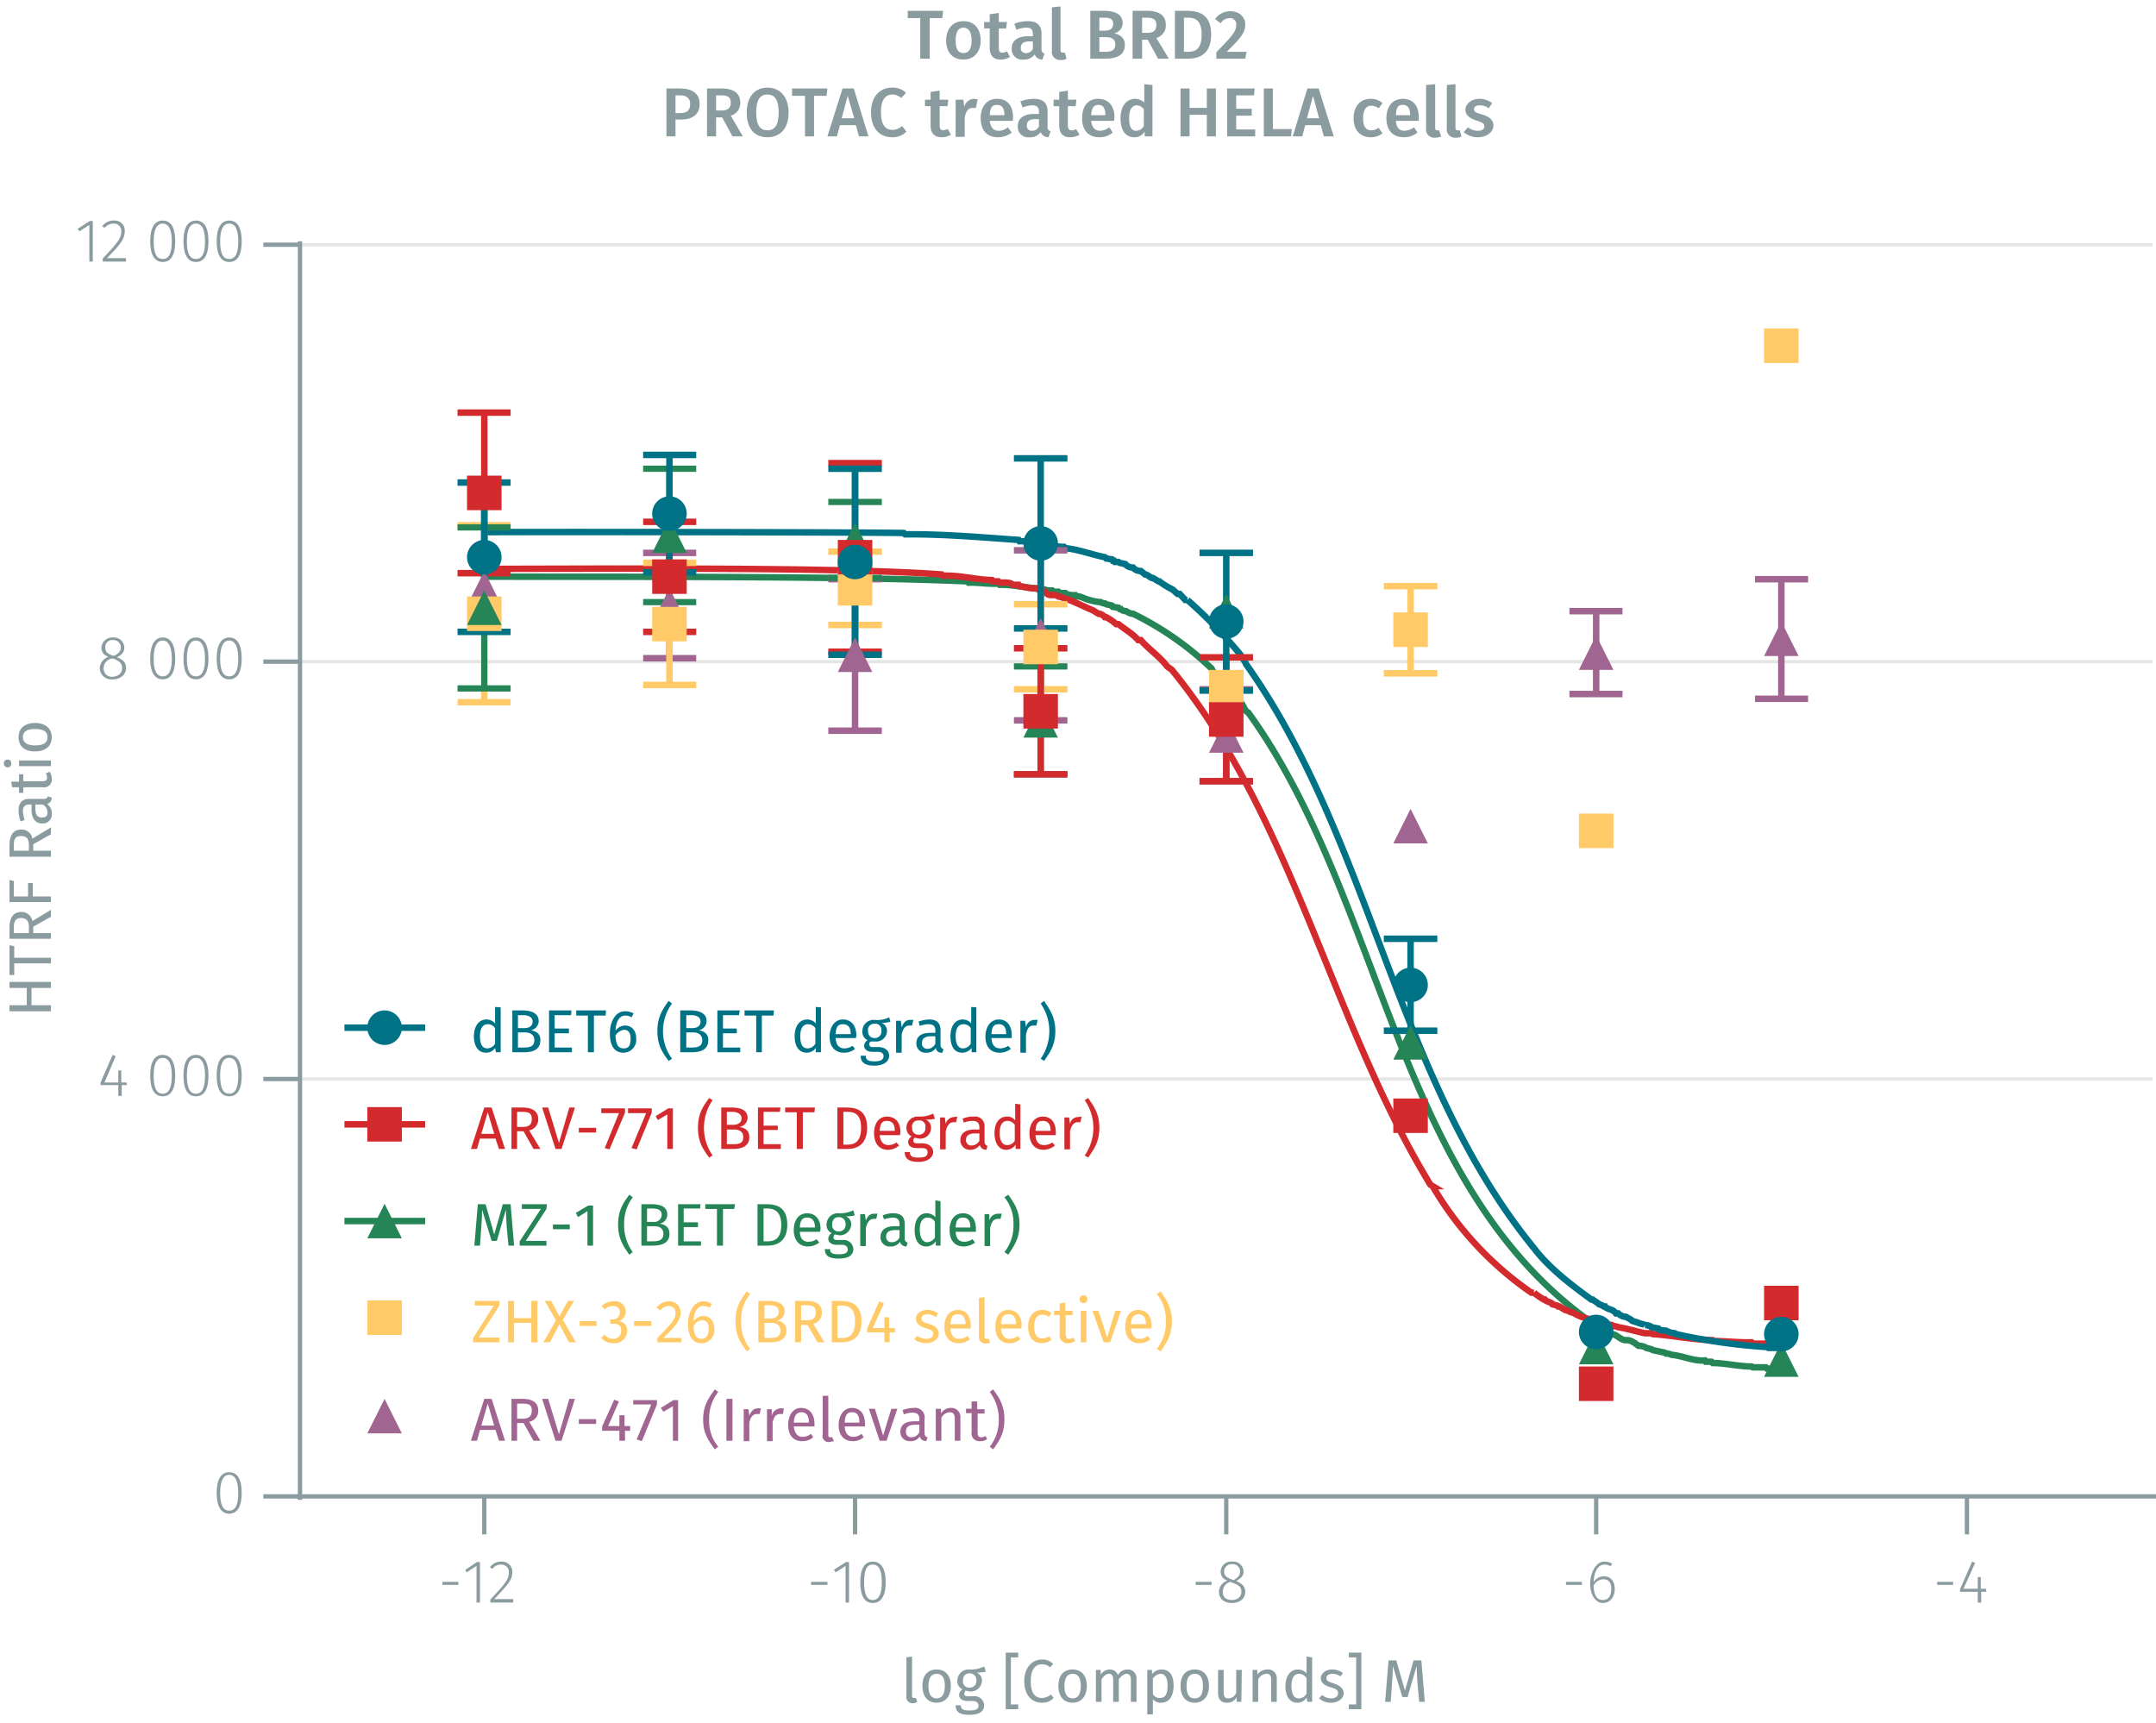 <svg id="Calque_1" data-name="Calque 1" xmlns="http://www.w3.org/2000/svg" xmlns:xlink="http://www.w3.org/1999/xlink" viewBox="0 0 499.5 399.3"><defs><symbol id="_3-purple-arrow-up" data-name="3-purple-arrow-up" viewBox="0 0 8 8"><polyline points="4 0 8 8 0 8" fill="#a06590" fill-rule="evenodd"/></symbol><symbol id="_2-yellow-square" data-name="2-yellow-square" viewBox="0 0 8 8"><polyline points="0 0 0 8 8 8 8 0 0 0" fill="#ffca67" fill-rule="evenodd"/></symbol><symbol id="_10-dark-green-triangle" data-name="10-dark-green-triangle" viewBox="0 0 8 8"><polyline points="4 0 8 8 0 8" fill="#268557" fill-rule="evenodd"/></symbol><symbol id="_9-dark-red-square" data-name="9-dark-red-square" viewBox="0 0 8 8"><polyline points="0 0 0 8 8 8 8 0 0 0" fill="#d32a2e" fill-rule="evenodd"/></symbol><symbol id="_1-deep-blue-circle" data-name="1-deep-blue-circle" viewBox="0 0 8 8"><path d="M8,4A4,4,0,1,1,4,0,4,4,0,0,1,8,4" fill="#007286" fill-rule="evenodd"/></symbol></defs><line x1="69.5" y1="250" x2="498.7" y2="250" fill="none" stroke="#e5e5e5" stroke-miterlimit="10" stroke-width="0.75"/><line x1="69.5" y1="153.3" x2="498.7" y2="153.3" fill="none" stroke="#e5e5e5" stroke-miterlimit="10" stroke-width="0.75"/><line x1="69.5" y1="56.7" x2="498.7" y2="56.7" fill="none" stroke="#e5e5e5" stroke-miterlimit="10" stroke-width="0.75"/><path d="M102.5,366.5h3.7v.7h-3.7Z" fill="#8b9ca0"/><path d="M111.2,371.3h-.8v-8.5l-2.3,1.5-.3-.6,2.7-1.8h.7Z" fill="#8b9ca0"/><path d="M118.7,364.2c0,1.9-1.1,3-4.2,6.3h4.4v.8h-5.3v-.7c3.5-3.7,4.3-4.7,4.3-6.3a1.7,1.7,0,0,0-1.8-1.8,2.3,2.3,0,0,0-2,1l-.6-.4a3.2,3.2,0,0,1,2.7-1.3A2.4,2.4,0,0,1,118.7,364.2Z" fill="#8b9ca0"/><path d="M187.9,366.5h3.8v.7h-3.8Z" fill="#8b9ca0"/><path d="M196.7,371.3h-.8v-8.5l-2.3,1.5-.4-.6,2.8-1.8h.7Z" fill="#8b9ca0"/><path d="M205.2,366.6c0,3.2-1.1,4.8-3,4.8s-2.9-1.7-2.9-4.8,1-4.8,2.9-4.8S205.2,363.4,205.2,366.6Zm-5,0c0,2.9.7,4.1,2,4.1s2.1-1.2,2.1-4.1-.7-4.1-2.1-4.1S200.2,363.7,200.2,366.6Z" fill="#8b9ca0"/><path d="M277,366.5h3.7v.7H277Z" fill="#8b9ca0"/><path d="M288.5,368.8c0,1.6-1.3,2.6-3.1,2.6s-3-1-3-2.6a2.8,2.8,0,0,1,2-2.6,2.1,2.1,0,0,1-1.6-2.1,2.4,2.4,0,0,1,2.6-2.3,2.4,2.4,0,0,1,2.7,2.3c0,1-.6,1.6-1.7,2.2C287.8,366.9,288.5,367.6,288.5,368.8Zm-.9,0c0-1.1-.6-1.6-2.1-2.1l-.4-.2a2.3,2.3,0,0,0-1.8,2.3c0,1.3.8,1.9,2.1,1.9S287.6,370,287.6,368.8Zm-2.3-2.9.5.2c1-.6,1.5-1.1,1.5-2a1.7,1.7,0,0,0-1.9-1.7,1.7,1.7,0,0,0-1.8,1.7C283.6,365,284.1,365.5,285.3,365.9Z" fill="#8b9ca0"/><path d="M362.8,366.5h3.7v.7h-3.7Z" fill="#8b9ca0"/><path d="M374.1,368.1c0,2.1-1.2,3.3-2.8,3.3s-2.9-1.9-2.9-4.4,1.3-5.2,3.3-5.2a3.2,3.2,0,0,1,1.8.5l-.4.6a2.1,2.1,0,0,0-1.4-.4c-1.5,0-2.4,1.7-2.5,4.1a2.8,2.8,0,0,1,2.4-1.4C372.9,365.2,374.1,366.1,374.1,368.1Zm-.8,0c0-1.6-.8-2.2-1.8-2.2a2.6,2.6,0,0,0-2.3,1.5c.1,2.1.7,3.3,2.1,3.3S373.3,369.7,373.3,368.1Z" fill="#8b9ca0"/><path d="M448.8,366.5h3.7v.7h-3.7Z" fill="#8b9ca0"/><path d="M460.2,368.8H459v2.5h-.8v-2.5h-4.1v-.6l2.8-6.4.7.3-2.7,6h3.3v-2.7h.7v2.7h1.2Z" fill="#8b9ca0"/><path d="M455.7,346.7v8.8m-85.9-8.8v8.8m-85.7-8.8v8.8m-86-8.8v8.8m-85.9-8.8v8.8m-43.5-8.8H499.5" fill="none" stroke="#8b9ca0" stroke-miterlimit="10"/><path d="M56,345.9c0,3.1-1,4.8-2.9,4.8s-2.9-1.7-2.9-4.8,1-4.8,2.9-4.8S56,342.7,56,345.9Zm-5,0c0,2.8.7,4.1,2.1,4.1s2.1-1.2,2.1-4.1-.8-4.2-2.1-4.2S51,343,51,345.9Z" fill="#8b9ca0"/><path d="M29.4,251.4H28.2v2.5h-.8v-2.5H23.3v-.6l2.8-6.4.7.3-2.6,6.1h3.2V248h.7v2.8h1.2Z" fill="#8b9ca0"/><path d="M40.6,249.2c0,3.2-1,4.8-2.9,4.8s-2.9-1.6-2.9-4.8,1-4.8,2.9-4.8S40.6,246.1,40.6,249.2Zm-5,0c0,2.9.7,4.2,2.1,4.2s2.1-1.3,2.1-4.2-.8-4.1-2.1-4.1S35.6,246.3,35.6,249.2Z" fill="#8b9ca0"/><path d="M48.3,249.2c0,3.2-1,4.8-2.9,4.8s-2.9-1.6-2.9-4.8,1-4.8,2.9-4.8S48.3,246.1,48.3,249.2Zm-5,0c0,2.9.7,4.2,2.1,4.2s2.1-1.3,2.1-4.2-.8-4.1-2.1-4.1S43.3,246.3,43.3,249.2Z" fill="#8b9ca0"/><path d="M56,249.2c0,3.2-1,4.8-2.9,4.8s-2.9-1.6-2.9-4.8,1-4.8,2.9-4.8S56,246.1,56,249.2Zm-5,0c0,2.9.7,4.2,2.1,4.2s2.1-1.3,2.1-4.2-.8-4.1-2.1-4.1S51,246.3,51,249.2Z" fill="#8b9ca0"/><path d="M29.2,154.8c0,1.5-1.3,2.6-3.1,2.6a2.7,2.7,0,0,1-3-2.6,2.9,2.9,0,0,1,2-2.6c-1.1-.5-1.6-1.1-1.6-2.1a2.5,2.5,0,0,1,2.7-2.4,2.4,2.4,0,0,1,2.6,2.4c0,1-.6,1.6-1.7,2.2C28.5,152.8,29.2,153.5,29.2,154.8Zm-.9,0c0-1.1-.6-1.6-2-2.2h-.5a2.3,2.3,0,0,0-1.8,2.3,1.9,1.9,0,0,0,2.1,1.9C27.4,156.7,28.3,156,28.3,154.8Zm-2.2-2.9h.4c1-.5,1.5-1,1.5-1.9a1.7,1.7,0,0,0-1.8-1.7,1.6,1.6,0,0,0-1.8,1.7C24.4,151,24.8,151.4,26.1,151.9Z" fill="#8b9ca0"/><path d="M40.6,152.6c0,3.1-1,4.8-2.9,4.8s-2.9-1.7-2.9-4.8,1-4.9,2.9-4.9S40.6,149.4,40.6,152.6Zm-5,0c0,2.8.7,4.1,2.1,4.1s2.1-1.3,2.1-4.1-.8-4.2-2.1-4.2S35.6,149.7,35.6,152.6Z" fill="#8b9ca0"/><path d="M48.3,152.6c0,3.1-1,4.8-2.9,4.8s-2.9-1.7-2.9-4.8,1-4.9,2.9-4.9S48.3,149.4,48.3,152.6Zm-5,0c0,2.8.7,4.1,2.1,4.1s2.1-1.3,2.1-4.1-.8-4.2-2.1-4.2S43.3,149.7,43.3,152.6Z" fill="#8b9ca0"/><path d="M56,152.6c0,3.1-1,4.8-2.9,4.8s-2.9-1.7-2.9-4.8,1-4.9,2.9-4.9S56,149.4,56,152.6Zm-5,0c0,2.8.7,4.1,2.1,4.1s2.1-1.3,2.1-4.1-.8-4.2-2.1-4.2S51,149.7,51,152.6Z" fill="#8b9ca0"/><path d="M21.5,60.6h-.8V52.1l-2.3,1.5L18,53l2.8-1.8h.7Z" fill="#8b9ca0"/><path d="M28.9,53.5c0,1.9-1,3.1-4.1,6.3h4.4v.8H23.8v-.7c3.5-3.7,4.3-4.7,4.3-6.3a1.7,1.7,0,0,0-1.8-1.8,2.8,2.8,0,0,0-2.1,1l-.5-.4a3.2,3.2,0,0,1,2.7-1.3A2.3,2.3,0,0,1,28.9,53.5Z" fill="#8b9ca0"/><path d="M40.6,55.9c0,3.2-1,4.8-2.9,4.8s-2.9-1.7-2.9-4.8,1-4.8,2.9-4.8S40.6,52.7,40.6,55.9Zm-5,0c0,2.9.7,4.1,2.1,4.1s2.1-1.2,2.1-4.1-.8-4.1-2.1-4.1S35.6,53,35.6,55.9Z" fill="#8b9ca0"/><path d="M48.3,55.9c0,3.2-1,4.8-2.9,4.8s-2.9-1.7-2.9-4.8,1-4.8,2.9-4.8S48.3,52.7,48.3,55.9Zm-5,0c0,2.9.7,4.1,2.1,4.1s2.1-1.2,2.1-4.1-.8-4.1-2.1-4.1S43.3,53,43.3,55.9Z" fill="#8b9ca0"/><path d="M56,55.9c0,3.2-1,4.8-2.9,4.8s-2.9-1.7-2.9-4.8,1-4.8,2.9-4.8S56,52.7,56,55.9Zm-5,0c0,2.9.7,4.1,2.1,4.1s2.1-1.2,2.1-4.1-.8-4.1-2.1-4.1S51,53,51,55.9Z" fill="#8b9ca0"/><path d="M69.5,56.7H61m8.5,96.6H61M69.5,250H61m8.5,96.7H61m8.5.8V55.9" fill="none" stroke="#8b9ca0" stroke-miterlimit="10"/><path d="M112.2,133.6c29.4.1,83.3-.2,111.9,1.1l.3.3c2-.1,4.9.4,6.9.2l.3.3c2.9-.1,5.9.7,8.7.8l.3.3h1.5l.3.2h1.3l.2.3h1.3l.3.3h1.3l.2.2a5.1,5.1,0,0,0,2.1.3l.2.3c.6-.2,1.6.3,2.1.5s2.5.8,3.6.8a1.7,1.7,0,0,0,1,.3l.3.2,1.3.3.2.3,1.3.2.3.3h.2a1.9,1.9,0,0,0,1.3.5c.3.2,1.2.7,1.6.6a71.7,71.7,0,0,1,18.2,12.7c.2.7,1.1,1.3,1.6,1.6,1.1,2.1,3.5,3.6,4.6,5.9,1.2.4,1.2,2.2,2.3,2.7C321,209,323.1,275.3,370,307.3c.4.6,1.6.7,2.1,1.3l1,.3.3.2c1.1,0,2.2,1.5,3.3,1.4s2.1.7,2.9,1.3a4,4,0,0,1,1.5.3l.3.2,1.2.3.3.2,2.8.6.3.2a3.1,3.1,0,0,1,1.3.3c2.5.2,5,1.5,7.7,1.3l.2.3h1.3l.3.3c2.9,0,6,.8,9,.8l.3.2h3l.3.3h2.8" fill="none" stroke="#268557" stroke-miterlimit="10" stroke-width="1.5"/><path d="M112.2,131.8c25.1,0,81.9-.5,106,1.3l.3.3c3.7-.2,7.5.9,11.3,1l.2.3h1.3l.3.3c.8,0,2.5-.2,3.1.5H236l.2.3c.9.1,2.2.5,3.1.5s2.4.2,3.1,1.1,2.2.1,2.8.8c2.7.6,5.5,2.2,8,3.2l1.3.8c.4-.1,1.3.5,1.5.8h.3a11.9,11.9,0,0,1,2.3,1.6h.5c1.5,1.2,3.3,2.2,4.6,3.7h.6c1.8,2.1,4.5,3.9,6.1,6.1l1.1.8c28.3,34.7,36.7,81.2,59.9,119.3l.5.3a77.3,77.3,0,0,0,22.9,24.7h.6a16,16,0,0,0,2.3,1.6h.2c.3.5,1.6.6,1.8,1.1l1.1.3.2.2h.3l1.3.8c.3-.1,1.4.7,1.8.6a11.2,11.2,0,0,0,4.3,1.6l.3.2,1.3.3.2.3,2.9.5.2.3a1.9,1.9,0,0,1,1.3.2c2.1.3,4.2,1,6.2,1.4h1.5l.3.2c4.6.3,9.3,1.3,13.9,1.4l.2.2c2.4,0,6.4.4,8.8.3l.3.3h6.1" fill="none" stroke="#d32a2e" stroke-miterlimit="10" stroke-width="1.5"/><path d="M112.2,123.3c9-.1,90.9,0,97.2.2l.3.3c8.7-.1,17.7.7,26.3,1.3l.2.3c3.5-.1,6.9,1.3,10.3,1.3l.3.3c3.1.3,6.1,1.5,9.2,2.1l.3.3,1.3.2.2.3h.3l.2.3h.8l.3.2,1.3.3a2.3,2.3,0,0,0,1.8.8,2.3,2.3,0,0,0,1.8.8l1,.8c.5,0,1.1.6,1.5.8h.3l1.3.8h.2a17.3,17.3,0,0,0,3.1,1.9l1.1,1h.5l1.3,1.4h.5a113.1,113.1,0,0,1,12.3,12.7c.3.7,1,1.4,1.3,2.2,29.1,41,34.6,96,66.7,135.3,3.6,4.7,8.5,8.4,13.3,11.9h.3c.2.2,1.4.9,1.5,1.1a3.7,3.7,0,0,1,1.1.5h.2c.1.3,1.3.7,1.6.8s.8.5,1,.8h.5a2.7,2.7,0,0,0,1.8.8c.3.2,1.2.6,1.3.8s1.2.4,1.6.6,1.2.3,1.5.5a3.1,3.1,0,0,1,1.3.3l.2.2,1.6.3.2.3a8.8,8.8,0,0,0,1.6.2,4.7,4.7,0,0,0,2,.6l.3.2a135.7,135.7,0,0,0,21.1,3l.3.2h2.5" fill="none" stroke="#007286" stroke-miterlimit="10" stroke-width="1.5"/><line x1="155.1" y1="128.1" x2="155.1" y2="140.3" fill="none" stroke="#a06590" stroke-miterlimit="10" stroke-width="1.5"/><line x1="155.1" y1="140.3" x2="155.1" y2="152.5" fill="none" stroke="#a06590" stroke-miterlimit="10" stroke-width="1.5"/><line x1="149" y1="128.1" x2="161.3" y2="128.1" fill="none" stroke="#a06590" stroke-miterlimit="10" stroke-width="1.5"/><line x1="149" y1="152.5" x2="161.3" y2="152.5" fill="none" stroke="#a06590" stroke-miterlimit="10" stroke-width="1.5"/><line x1="198.1" y1="134.2" x2="198.1" y2="151.7" fill="none" stroke="#a06590" stroke-miterlimit="10" stroke-width="1.5"/><line x1="198.1" y1="151.7" x2="198.1" y2="169.3" fill="none" stroke="#a06590" stroke-miterlimit="10" stroke-width="1.5"/><line x1="191.9" y1="134.2" x2="204.3" y2="134.2" fill="none" stroke="#a06590" stroke-miterlimit="10" stroke-width="1.5"/><line x1="191.9" y1="169.3" x2="204.3" y2="169.3" fill="none" stroke="#a06590" stroke-miterlimit="10" stroke-width="1.5"/><line x1="241.1" y1="127.5" x2="241.1" y2="147.2" fill="none" stroke="#a06590" stroke-miterlimit="10" stroke-width="1.5"/><line x1="241.1" y1="147.2" x2="241.1" y2="166.9" fill="none" stroke="#a06590" stroke-miterlimit="10" stroke-width="1.5"/><line x1="234.9" y1="127.5" x2="247.3" y2="127.5" fill="none" stroke="#a06590" stroke-miterlimit="10" stroke-width="1.5"/><line x1="234.9" y1="166.9" x2="247.3" y2="166.9" fill="none" stroke="#a06590" stroke-miterlimit="10" stroke-width="1.5"/><line x1="284.1" y1="159.7" x2="284.1" y2="170.4" fill="none" stroke="#a06590" stroke-miterlimit="10" stroke-width="1.5"/><line x1="284.1" y1="170.4" x2="284.1" y2="181" fill="none" stroke="#a06590" stroke-miterlimit="10" stroke-width="1.5"/><line x1="277.9" y1="159.7" x2="290.3" y2="159.7" fill="none" stroke="#a06590" stroke-miterlimit="10" stroke-width="1.5"/><line x1="277.9" y1="181" x2="290.3" y2="181" fill="none" stroke="#a06590" stroke-miterlimit="10" stroke-width="1.5"/><line x1="369.8" y1="141.6" x2="369.8" y2="151.2" fill="none" stroke="#a06590" stroke-miterlimit="10" stroke-width="1.5"/><line x1="369.8" y1="151.2" x2="369.8" y2="160.8" fill="none" stroke="#a06590" stroke-miterlimit="10" stroke-width="1.5"/><line x1="363.6" y1="141.6" x2="375.9" y2="141.6" fill="none" stroke="#a06590" stroke-miterlimit="10" stroke-width="1.5"/><line x1="363.6" y1="160.8" x2="375.9" y2="160.8" fill="none" stroke="#a06590" stroke-miterlimit="10" stroke-width="1.5"/><line x1="412.7" y1="134.2" x2="412.7" y2="148" fill="none" stroke="#a06590" stroke-miterlimit="10" stroke-width="1.5"/><line x1="412.7" y1="148" x2="412.7" y2="161.9" fill="none" stroke="#a06590" stroke-miterlimit="10" stroke-width="1.5"/><line x1="406.6" y1="134.2" x2="418.9" y2="134.2" fill="none" stroke="#a06590" stroke-miterlimit="10" stroke-width="1.5"/><line x1="406.6" y1="161.9" x2="418.9" y2="161.9" fill="none" stroke="#a06590" stroke-miterlimit="10" stroke-width="1.5"/><line x1="112.2" y1="121.7" x2="112.2" y2="142.2" fill="none" stroke="#ffca67" stroke-miterlimit="10" stroke-width="1.5"/><line x1="112.2" y1="142.2" x2="112.2" y2="162.7" fill="none" stroke="#ffca67" stroke-miterlimit="10" stroke-width="1.5"/><line x1="106" y1="121.7" x2="118.3" y2="121.7" fill="none" stroke="#ffca67" stroke-miterlimit="10" stroke-width="1.5"/><line x1="106" y1="162.7" x2="118.3" y2="162.7" fill="none" stroke="#ffca67" stroke-miterlimit="10" stroke-width="1.5"/><line x1="155.1" y1="130.4" x2="155.1" y2="144.6" fill="none" stroke="#ffca67" stroke-miterlimit="10" stroke-width="1.5"/><line x1="155.1" y1="144.6" x2="155.1" y2="158.7" fill="none" stroke="#ffca67" stroke-miterlimit="10" stroke-width="1.5"/><line x1="149" y1="130.4" x2="161.3" y2="130.4" fill="none" stroke="#ffca67" stroke-miterlimit="10" stroke-width="1.5"/><line x1="149" y1="158.7" x2="161.3" y2="158.7" fill="none" stroke="#ffca67" stroke-miterlimit="10" stroke-width="1.5"/><line x1="198.1" y1="127.8" x2="198.1" y2="136.3" fill="none" stroke="#ffca67" stroke-miterlimit="10" stroke-width="1.5"/><line x1="198.1" y1="136.3" x2="198.1" y2="144.8" fill="none" stroke="#ffca67" stroke-miterlimit="10" stroke-width="1.5"/><line x1="191.9" y1="127.8" x2="204.3" y2="127.8" fill="none" stroke="#ffca67" stroke-miterlimit="10" stroke-width="1.5"/><line x1="191.9" y1="144.8" x2="204.3" y2="144.8" fill="none" stroke="#ffca67" stroke-miterlimit="10" stroke-width="1.5"/><line x1="241.1" y1="140" x2="241.1" y2="149.9" fill="none" stroke="#ffca67" stroke-miterlimit="10" stroke-width="1.5"/><line x1="241.1" y1="149.9" x2="241.1" y2="159.7" fill="none" stroke="#ffca67" stroke-miterlimit="10" stroke-width="1.5"/><line x1="234.9" y1="140" x2="247.3" y2="140" fill="none" stroke="#ffca67" stroke-miterlimit="10" stroke-width="1.5"/><line x1="234.9" y1="159.7" x2="247.3" y2="159.7" fill="none" stroke="#ffca67" stroke-miterlimit="10" stroke-width="1.5"/><line x1="326.8" y1="135.8" x2="326.8" y2="145.9" fill="none" stroke="#ffca67" stroke-miterlimit="10" stroke-width="1.5"/><line x1="326.8" y1="145.9" x2="326.8" y2="156" fill="none" stroke="#ffca67" stroke-miterlimit="10" stroke-width="1.5"/><line x1="320.6" y1="135.8" x2="333" y2="135.8" fill="none" stroke="#ffca67" stroke-miterlimit="10" stroke-width="1.5"/><line x1="320.6" y1="156" x2="333" y2="156" fill="none" stroke="#ffca67" stroke-miterlimit="10" stroke-width="1.5"/><line x1="112.2" y1="122.2" x2="112.2" y2="140.8" fill="none" stroke="#268557" stroke-miterlimit="1" stroke-width="1.44"/><line x1="112.2" y1="140.8" x2="112.2" y2="159.5" fill="none" stroke="#268557" stroke-miterlimit="1" stroke-width="1.44"/><line x1="106" y1="122.2" x2="118.3" y2="122.2" fill="none" stroke="#268557" stroke-miterlimit="1" stroke-width="1.44"/><line x1="106" y1="159.5" x2="118.3" y2="159.5" fill="none" stroke="#268557" stroke-miterlimit="1" stroke-width="1.44"/><line x1="155.1" y1="108.6" x2="155.1" y2="124.1" fill="none" stroke="#268557" stroke-miterlimit="1" stroke-width="1.44"/><line x1="155.1" y1="124.1" x2="155.1" y2="139.5" fill="none" stroke="#268557" stroke-miterlimit="1" stroke-width="1.44"/><line x1="149" y1="108.6" x2="161.3" y2="108.6" fill="none" stroke="#268557" stroke-miterlimit="1" stroke-width="1.44"/><line x1="149" y1="139.5" x2="161.3" y2="139.5" fill="none" stroke="#268557" stroke-miterlimit="1" stroke-width="1.44"/><line x1="198.1" y1="116.3" x2="198.1" y2="125.1" fill="none" stroke="#268557" stroke-miterlimit="1" stroke-width="1.44"/><line x1="198.1" y1="125.1" x2="198.1" y2="133.9" fill="none" stroke="#268557" stroke-miterlimit="1" stroke-width="1.44"/><line x1="191.9" y1="116.3" x2="204.3" y2="116.3" fill="none" stroke="#268557" stroke-miterlimit="1" stroke-width="1.44"/><line x1="191.9" y1="133.9" x2="204.3" y2="133.9" fill="none" stroke="#268557" stroke-miterlimit="1" stroke-width="1.44"/><line x1="241.1" y1="154.4" x2="241.1" y2="166.9" fill="none" stroke="#268557" stroke-miterlimit="1" stroke-width="1.44"/><line x1="241.1" y1="166.9" x2="241.1" y2="179.4" fill="none" stroke="#268557" stroke-miterlimit="1" stroke-width="1.44"/><line x1="234.9" y1="154.4" x2="247.3" y2="154.4" fill="none" stroke="#268557" stroke-miterlimit="1" stroke-width="1.44"/><line x1="234.9" y1="179.4" x2="247.3" y2="179.4" fill="none" stroke="#268557" stroke-miterlimit="1" stroke-width="1.44"/><line x1="112.2" y1="95.6" x2="112.2" y2="114.2" fill="none" stroke="#d32a2e" stroke-miterlimit="10" stroke-width="1.5"/><line x1="112.2" y1="114.2" x2="112.2" y2="132.8" fill="none" stroke="#d32a2e" stroke-miterlimit="10" stroke-width="1.5"/><line x1="106" y1="95.6" x2="118.3" y2="95.6" fill="none" stroke="#d32a2e" stroke-miterlimit="10" stroke-width="1.5"/><line x1="106" y1="132.8" x2="118.3" y2="132.8" fill="none" stroke="#d32a2e" stroke-miterlimit="10" stroke-width="1.5"/><line x1="155.1" y1="120.9" x2="155.1" y2="133.6" fill="none" stroke="#d32a2e" stroke-miterlimit="10" stroke-width="1.5"/><line x1="155.1" y1="133.6" x2="155.1" y2="146.4" fill="none" stroke="#d32a2e" stroke-miterlimit="10" stroke-width="1.5"/><line x1="149" y1="120.9" x2="161.3" y2="120.9" fill="none" stroke="#d32a2e" stroke-miterlimit="10" stroke-width="1.5"/><line x1="149" y1="146.4" x2="161.3" y2="146.4" fill="none" stroke="#d32a2e" stroke-miterlimit="10" stroke-width="1.5"/><line x1="198.1" y1="107.3" x2="198.1" y2="129.1" fill="none" stroke="#d32a2e" stroke-miterlimit="10" stroke-width="1.5"/><line x1="198.1" y1="129.1" x2="198.1" y2="151" fill="none" stroke="#d32a2e" stroke-miterlimit="10" stroke-width="1.5"/><line x1="191.9" y1="107.3" x2="204.3" y2="107.3" fill="none" stroke="#d32a2e" stroke-miterlimit="10" stroke-width="1.5"/><line x1="191.9" y1="151" x2="204.3" y2="151" fill="none" stroke="#d32a2e" stroke-miterlimit="10" stroke-width="1.5"/><line x1="241.1" y1="150.2" x2="241.1" y2="164.8" fill="none" stroke="#d32a2e" stroke-miterlimit="10" stroke-width="1.5"/><line x1="241.1" y1="164.8" x2="241.1" y2="179.4" fill="none" stroke="#d32a2e" stroke-miterlimit="10" stroke-width="1.5"/><line x1="234.9" y1="150.2" x2="247.3" y2="150.2" fill="none" stroke="#d32a2e" stroke-miterlimit="10" stroke-width="1.5"/><line x1="234.9" y1="179.4" x2="247.3" y2="179.4" fill="none" stroke="#d32a2e" stroke-miterlimit="10" stroke-width="1.5"/><line x1="284.1" y1="152.3" x2="284.1" y2="166.7" fill="none" stroke="#d32a2e" stroke-miterlimit="10" stroke-width="1.5"/><line x1="284.1" y1="166.7" x2="284.1" y2="181" fill="none" stroke="#d32a2e" stroke-miterlimit="10" stroke-width="1.5"/><line x1="277.9" y1="152.3" x2="290.3" y2="152.3" fill="none" stroke="#d32a2e" stroke-miterlimit="10" stroke-width="1.5"/><line x1="277.9" y1="181" x2="290.3" y2="181" fill="none" stroke="#d32a2e" stroke-miterlimit="10" stroke-width="1.5"/><line x1="112.2" y1="111.8" x2="112.2" y2="129.1" fill="none" stroke="#007286" stroke-miterlimit="10" stroke-width="1.5"/><line x1="112.2" y1="129.1" x2="112.2" y2="146.4" fill="none" stroke="#007286" stroke-miterlimit="10" stroke-width="1.5"/><line x1="106" y1="111.8" x2="118.3" y2="111.8" fill="none" stroke="#007286" stroke-miterlimit="10" stroke-width="1.5"/><line x1="106" y1="146.4" x2="118.3" y2="146.4" fill="none" stroke="#007286" stroke-miterlimit="10" stroke-width="1.5"/><line x1="155.1" y1="105.4" x2="155.1" y2="119" fill="none" stroke="#007286" stroke-miterlimit="10" stroke-width="1.5"/><line x1="155.1" y1="119" x2="155.1" y2="132.6" fill="none" stroke="#007286" stroke-miterlimit="10" stroke-width="1.5"/><line x1="149" y1="105.4" x2="161.3" y2="105.4" fill="none" stroke="#007286" stroke-miterlimit="10" stroke-width="1.5"/><line x1="149" y1="132.6" x2="161.3" y2="132.6" fill="none" stroke="#007286" stroke-miterlimit="10" stroke-width="1.5"/><line x1="198.1" y1="108.6" x2="198.1" y2="130.2" fill="none" stroke="#007286" stroke-miterlimit="10" stroke-width="1.5"/><line x1="198.1" y1="130.2" x2="198.1" y2="151.7" fill="none" stroke="#007286" stroke-miterlimit="10" stroke-width="1.5"/><line x1="191.9" y1="108.6" x2="204.3" y2="108.6" fill="none" stroke="#007286" stroke-miterlimit="10" stroke-width="1.5"/><line x1="191.9" y1="151.7" x2="204.3" y2="151.7" fill="none" stroke="#007286" stroke-miterlimit="10" stroke-width="1.5"/><line x1="241.1" y1="106.2" x2="241.1" y2="125.9" fill="none" stroke="#007286" stroke-miterlimit="10" stroke-width="1.5"/><line x1="241.1" y1="125.9" x2="241.1" y2="145.6" fill="none" stroke="#007286" stroke-miterlimit="10" stroke-width="1.5"/><line x1="234.9" y1="106.2" x2="247.3" y2="106.2" fill="none" stroke="#007286" stroke-miterlimit="10" stroke-width="1.5"/><line x1="234.9" y1="145.6" x2="247.3" y2="145.6" fill="none" stroke="#007286" stroke-miterlimit="10" stroke-width="1.5"/><line x1="284.1" y1="128.1" x2="284.1" y2="144" fill="none" stroke="#007286" stroke-miterlimit="10" stroke-width="1.5"/><line x1="284.1" y1="144" x2="284.1" y2="160" fill="none" stroke="#007286" stroke-miterlimit="10" stroke-width="1.5"/><line x1="277.9" y1="128.1" x2="290.3" y2="128.1" fill="none" stroke="#007286" stroke-miterlimit="10" stroke-width="1.5"/><line x1="277.9" y1="160" x2="290.3" y2="160" fill="none" stroke="#007286" stroke-miterlimit="10" stroke-width="1.5"/><line x1="326.8" y1="217.5" x2="326.8" y2="228.2" fill="none" stroke="#007286" stroke-miterlimit="10" stroke-width="1.5"/><line x1="326.8" y1="228.2" x2="326.8" y2="238.8" fill="none" stroke="#007286" stroke-miterlimit="10" stroke-width="1.5"/><line x1="320.6" y1="217.5" x2="333" y2="217.5" fill="none" stroke="#007286" stroke-miterlimit="10" stroke-width="1.5"/><line x1="320.6" y1="238.8" x2="333" y2="238.8" fill="none" stroke="#007286" stroke-miterlimit="10" stroke-width="1.5"/><path d="M218.3,4.2h-2.9v9.4h-2.2V4.2h-2.9V2.5h8.2Z" fill="#8b9ca0"/><path d="M227.2,9.4c0,2.6-1.5,4.4-4,4.4s-4-1.7-4-4.4,1.5-4.5,4-4.5S227.2,6.6,227.2,9.4Zm-5.8,0c0,2,.6,2.9,1.8,2.9s1.9-.9,1.9-2.9-.7-3-1.9-3S221.4,7.4,221.4,9.4Z" fill="#8b9ca0"/><path d="M234,13.2a4,4,0,0,1-2.2.6c-1.6,0-2.5-.9-2.5-2.7V6.6H228V5.1h1.3V3.3l2.1-.3V5.1h1.9l-.2,1.5h-1.7V11c0,.9.2,1.2.8,1.2a2.3,2.3,0,0,0,1.1-.3Z" fill="#8b9ca0"/><path d="M242,12.4l-.5,1.4a1.9,1.9,0,0,1-1.8-1.2,2.9,2.9,0,0,1-2.6,1.2,2.4,2.4,0,0,1-2.7-2.6c0-1.8,1.4-2.8,3.8-2.8h1.1V7.9c0-1.1-.5-1.5-1.6-1.5a7.4,7.4,0,0,0-2.2.5L235,5.5a8.9,8.9,0,0,1,3.1-.6c2.2,0,3.2,1,3.2,2.9v3.6A.9.9,0,0,0,242,12.4Zm-2.7-1.1V9.6h-.8c-1.4,0-2,.5-2,1.5a1.1,1.1,0,0,0,1.2,1.2A1.7,1.7,0,0,0,239.3,11.3Z" fill="#8b9ca0"/><path d="M243.7,11.7V1.7l2-.2V11.6c0,.4.2.6.5.6h.5l.4,1.4a2.5,2.5,0,0,1-1.3.3A1.9,1.9,0,0,1,243.7,11.7Z" fill="#8b9ca0"/><path d="M260.6,10.4c0,2.4-1.9,3.2-4.6,3.2h-3.4V2.5h2.9c2.9,0,4.6.8,4.6,2.9a2.4,2.4,0,0,1-2,2.3C259.3,8,260.6,8.6,260.6,10.4Zm-5.9-6.3v3H256c1.2,0,1.9-.5,1.9-1.6s-.7-1.4-2.2-1.4Zm3.7,6.2c0-1.3-1-1.7-2.2-1.7h-1.5V12H256C257.4,12,258.4,11.7,258.4,10.3Z" fill="#8b9ca0"/><path d="M265.9,9.2h-1.3v4.4h-2.2V2.5h3.3c2.9,0,4.4,1.1,4.4,3.3a3,3,0,0,1-2.2,3l2.9,4.8h-2.5Zm-1.3-1.6h1.3c1.3,0,2-.5,2-1.8s-.7-1.7-2.2-1.7h-1.1Z" fill="#8b9ca0"/><path d="M280.6,8c0,4.5-2.7,5.6-5.4,5.6h-3V2.5h2.7C277.9,2.5,280.6,3.4,280.6,8Zm-6.3-3.9V12h1.1c1.6,0,3-.7,3-4s-1.5-3.9-3.1-3.9Z" fill="#8b9ca0"/><path d="M288.5,5.7c0,1.8-1,3.1-4.3,6.3h4.6l-.3,1.6h-6.7V12.1c3.7-3.8,4.6-4.8,4.6-6.3a1.4,1.4,0,0,0-1.5-1.6,2.5,2.5,0,0,0-2.1,1.2l-1.3-1A4.4,4.4,0,0,1,285,2.6C287.2,2.6,288.5,4,288.5,5.7Z" fill="#8b9ca0"/><path d="M162.1,24.1c0,2.5-1.8,3.6-4.3,3.6h-1.3v3.9h-2.1V20.5h3.2C160.4,20.5,162.1,21.7,162.1,24.1Zm-2.2,0c0-1.4-.9-2-2.3-2h-1.1v4.1h1.1C159,26.2,159.9,25.7,159.9,24.1Z" fill="#8b9ca0"/><path d="M167.3,27.2h-1.4v4.4h-2.1V20.5h3.3c2.9,0,4.4,1.1,4.4,3.3a3,3,0,0,1-2.2,3l2.8,4.8h-2.4Zm-1.4-1.6h1.3c1.3,0,2.1-.5,2.1-1.8s-.7-1.7-2.2-1.7h-1.2Z" fill="#8b9ca0"/><path d="M182.7,26.1c0,3.6-1.9,5.7-4.9,5.7s-4.8-2-4.8-5.7,1.9-5.8,4.8-5.8S182.7,22.4,182.7,26.1Zm-7.5,0c0,3,1,4.1,2.6,4.1s2.6-1.1,2.6-4.1-.9-4.2-2.6-4.2S175.2,23.1,175.2,26.1Z" fill="#8b9ca0"/><path d="M191.5,22.2h-2.9v9.4h-2.1V22.2h-3V20.5h8.2Z" fill="#8b9ca0"/><path d="M198.3,29h-3.7l-.7,2.6h-2.2l3.5-11.1h2.6l3.4,11.1H199Zm-.4-1.6-1.5-5.2L195,27.4Z" fill="#8b9ca0"/><path d="M209.9,21.5l-1.1,1.2a3.2,3.2,0,0,0-2-.8c-1.6,0-2.7,1.1-2.7,4.1s1.1,4.1,2.7,4.1a3.4,3.4,0,0,0,2.2-.9l1,1.3a4.4,4.4,0,0,1-3.3,1.3c-2.9,0-4.9-2-4.9-5.8s2.2-5.7,4.9-5.7A4.4,4.4,0,0,1,209.9,21.5Z" fill="#8b9ca0"/><path d="M220.3,31.2a3.9,3.9,0,0,1-2.1.6c-1.7,0-2.6-.9-2.6-2.7V24.6h-1.3V23.1h1.3V21.3l2.1-.3v2.1h2l-.2,1.5h-1.8V29c0,.9.3,1.2.9,1.2l1-.3Z" fill="#8b9ca0"/><path d="M226.5,23l-.4,2h-.7c-1.1,0-1.6.8-1.9,2.2v4.5h-2.1V23.1h1.8l.2,1.7a2.4,2.4,0,0,1,2.2-1.9Z" fill="#8b9ca0"/><path d="M234.6,28h-5.3c.2,1.7,1,2.3,2.1,2.3a3.4,3.4,0,0,0,2.1-.8l.9,1.2a5,5,0,0,1-3.2,1.1c-2.6,0-4-1.7-4-4.4s1.4-4.5,3.8-4.5,3.7,1.6,3.7,4.3A2.2,2.2,0,0,1,234.6,28Zm-1.9-1.4c0-1.4-.5-2.3-1.7-2.3s-1.6.7-1.7,2.4h3.4Z" fill="#8b9ca0"/><path d="M243.4,30.4l-.5,1.4a1.9,1.9,0,0,1-1.8-1.2,2.9,2.9,0,0,1-2.6,1.2,2.4,2.4,0,0,1-2.7-2.6c0-1.8,1.4-2.8,3.8-2.8h1.1v-.5c0-1.1-.5-1.5-1.6-1.5a7.4,7.4,0,0,0-2.2.5l-.5-1.4a8.9,8.9,0,0,1,3.1-.6c2.2,0,3.2,1,3.2,2.9v3.6A.9.9,0,0,0,243.4,30.4Zm-2.7-1.1V27.6h-.8c-1.4,0-2,.5-2,1.5a1.1,1.1,0,0,0,1.2,1.2A1.7,1.7,0,0,0,240.7,29.3Z" fill="#8b9ca0"/><path d="M250.1,31.2a4,4,0,0,1-2.2.6c-1.6,0-2.5-.9-2.5-2.7V24.6h-1.3V23.1h1.3V21.3l2-.3v2.1h2l-.2,1.5h-1.8V29c0,.9.3,1.2.9,1.2a1.7,1.7,0,0,0,1-.3Z" fill="#8b9ca0"/><path d="M258.1,28h-5.3c.2,1.7,1,2.3,2.1,2.3a3.7,3.7,0,0,0,2.1-.8l.8,1.2a4.5,4.5,0,0,1-3.1,1.1c-2.6,0-4-1.7-4-4.4s1.3-4.5,3.7-4.5,3.8,1.6,3.8,4.3C258.2,27.4,258.1,27.8,258.1,28Zm-2-1.4c0-1.4-.5-2.3-1.6-2.3s-1.6.7-1.7,2.4h3.3Z" fill="#8b9ca0"/><path d="M267,19.7V31.6h-1.8V30.5a2.7,2.7,0,0,1-2.4,1.3c-2.1,0-3.2-1.7-3.2-4.4s1.3-4.5,3.4-4.5a2.9,2.9,0,0,1,2.1.9V19.5Zm-2,9.5V25.3a2.2,2.2,0,0,0-1.6-.9c-1.1,0-1.8.9-1.8,3s.6,2.9,1.6,2.9A2.1,2.1,0,0,0,265,29.2Z" fill="#8b9ca0"/><path d="M279.6,26.6h-4v5h-2.1V20.5h2.1V25h4V20.5h2.1V31.6h-2.1Z" fill="#8b9ca0"/><path d="M290.5,22.1h-4.1v3.1H290v1.6h-3.6V30h4.4v1.6h-6.5V20.5h6.4Z" fill="#8b9ca0"/><path d="M294.9,29.9h4.4l-.2,1.7h-6.3V20.5h2.1Z" fill="#8b9ca0"/><path d="M306,29h-3.6l-.7,2.6h-2.2l3.4-11.1h2.6L309,31.6h-2.3Zm-.4-1.6-1.4-5.2-1.4,5.2Z" fill="#8b9ca0"/><path d="M320.3,23.9l-.9,1.2a2.9,2.9,0,0,0-1.7-.6c-1.2,0-1.9.9-1.9,2.9s.7,2.8,1.9,2.8a2.9,2.9,0,0,0,1.7-.6l.9,1.3a4.4,4.4,0,0,1-2.7.9c-2.5,0-4-1.7-4-4.4s1.5-4.5,3.9-4.5A4,4,0,0,1,320.3,23.9Z" fill="#8b9ca0"/><path d="M328.7,28h-5.3c.1,1.7.9,2.3,2,2.3a4,4,0,0,0,2.2-.8l.8,1.2a4.7,4.7,0,0,1-3.1,1.1c-2.7,0-4.1-1.7-4.1-4.4s1.4-4.5,3.8-4.5,3.7,1.6,3.7,4.3Zm-2-1.4c0-1.4-.5-2.3-1.7-2.3s-1.5.7-1.6,2.4h3.3Z" fill="#8b9ca0"/><path d="M330.4,29.7v-10l2.1-.2V29.6c0,.4.1.6.5.6h.4l.5,1.4a3.2,3.2,0,0,1-1.4.3A1.9,1.9,0,0,1,330.4,29.7Z" fill="#8b9ca0"/><path d="M335.2,29.7v-10l2-.2V29.6c0,.4.2.6.5.6h.5l.4,1.4a2.6,2.6,0,0,1-1.4.3A1.9,1.9,0,0,1,335.2,29.7Z" fill="#8b9ca0"/><path d="M345.7,23.9l-.8,1.2a3.3,3.3,0,0,0-2.1-.7c-.8,0-1.3.3-1.3.9s.4.8,1.8,1.2,2.7,1.1,2.7,2.6-1.6,2.7-3.6,2.7a4.9,4.9,0,0,1-3.3-1.2l1-1.1a3.8,3.8,0,0,0,2.3.8c.9,0,1.5-.4,1.5-1s-.3-.9-1.9-1.4-2.5-1.3-2.5-2.5,1.3-2.5,3.2-2.5A4.7,4.7,0,0,1,345.7,23.9Z" fill="#8b9ca0"/><path d="M210,392.9V384l1.3-.2v9c0,.4.1.6.4.6h.5l.3.9a1.5,1.5,0,0,1-1,.3A1.4,1.4,0,0,1,210,392.9Z" fill="#8b9ca0"/><path d="M220.3,390.6c0,2.3-1.2,3.9-3.3,3.9s-3.3-1.5-3.3-3.9,1.2-3.8,3.3-3.8S220.3,388.3,220.3,390.6Zm-5.2,0c0,2,.7,2.9,1.9,2.9s1.9-.9,1.9-2.9-.7-2.8-1.9-2.8S215.1,388.7,215.1,390.6Z" fill="#8b9ca0"/><path d="M228.4,387.3a7.8,7.8,0,0,1-2.2.2,1.9,1.9,0,0,1,1.3,1.9,2.6,2.6,0,0,1-2.8,2.5l-1-.2a1.1,1.1,0,0,0-.3.7c0,.4.2.6.9.6h1.2a2.2,2.2,0,0,1,2.5,2.1c0,1.4-1.1,2.2-3.4,2.2s-3.2-.7-3.2-2.2h1.2c0,.8.4,1.2,2,1.2s2.1-.4,2.1-1.1-.5-1.1-1.4-1.1h-1.2c-1.3,0-1.9-.7-1.9-1.4a1.6,1.6,0,0,1,.8-1.3,2,2,0,0,1-1.2-2,2.6,2.6,0,0,1,2.8-2.6,6.9,6.9,0,0,0,3.4-.7Zm-5.3,2.1a1.4,1.4,0,0,0,1.5,1.6,1.5,1.5,0,0,0,1.6-1.7,1.5,1.5,0,0,0-1.6-1.6C223.6,387.7,223.1,388.4,223.1,389.4Z" fill="#8b9ca0"/><path d="M235.9,384h-1.7v10.9h1.7V396H233V382.9h2.9Z" fill="#8b9ca0"/><path d="M244,385.5l-.7.8a2.8,2.8,0,0,0-1.9-.7c-1.4,0-2.6,1-2.6,3.9s1.1,3.9,2.6,3.9a3.6,3.6,0,0,0,2.1-.8l.6.8a3.4,3.4,0,0,1-2.7,1.1c-2.4,0-4.1-1.8-4.1-5s1.9-5,4-5A3.5,3.5,0,0,1,244,385.5Z" fill="#8b9ca0"/><path d="M251.8,390.6c0,2.3-1.2,3.9-3.3,3.9s-3.3-1.5-3.3-3.9,1.2-3.8,3.3-3.8S251.8,388.3,251.8,390.6Zm-5.2,0c0,2,.7,2.9,1.9,2.9s1.9-.9,1.9-2.9-.7-2.8-1.9-2.8S246.6,388.7,246.6,390.6Z" fill="#8b9ca0"/><path d="M263.3,389v5.3H262v-5.1c0-1.1-.5-1.4-1-1.4s-1.3.5-1.8,1.3v5.2h-1.3v-5.1c0-1.1-.4-1.4-1-1.4s-1.2.5-1.7,1.3v5.2h-1.3v-7.4H255V388a2.6,2.6,0,0,1,2.1-1.2,2,2,0,0,1,1.9,1.3,2.5,2.5,0,0,1,2.2-1.3A2,2,0,0,1,263.3,389Z" fill="#8b9ca0"/><path d="M271.9,390.6c0,2.3-1,3.9-2.9,3.9a2.4,2.4,0,0,1-1.9-.8v3.5h-1.3V386.9h1.1v1a2.7,2.7,0,0,1,2.2-1.1C271.1,386.8,271.9,388.3,271.9,390.6Zm-1.4,0c0-1.9-.6-2.8-1.7-2.8a2.5,2.5,0,0,0-1.7,1.1v3.6a1.7,1.7,0,0,0,1.6.9C269.9,393.4,270.5,392.6,270.5,390.6Z" fill="#8b9ca0"/><path d="M280.1,390.6c0,2.3-1.2,3.9-3.3,3.9s-3.3-1.5-3.3-3.9,1.2-3.8,3.3-3.8S280.1,388.3,280.1,390.6Zm-5.2,0c0,2,.6,2.9,1.9,2.9s1.9-.9,1.9-2.9-.7-2.8-1.9-2.8S274.9,388.7,274.9,390.6Z" fill="#8b9ca0"/><path d="M287.6,394.3h-1.1v-1.1a2.4,2.4,0,0,1-2.3,1.3c-1.3,0-2-.8-2-2.3v-5.3h1.3v5.2c0,1,.3,1.4,1.1,1.4a2,2,0,0,0,1.8-1.3v-5.3h1.3Z" fill="#8b9ca0"/><path d="M295.8,389v5.3h-1.3v-5.1c0-1.1-.4-1.4-1.1-1.4a2.2,2.2,0,0,0-1.9,1.3v5.2h-1.3v-7.4h1.1V388a2.8,2.8,0,0,1,2.3-1.2A2,2,0,0,1,295.8,389Z" fill="#8b9ca0"/><path d="M304,384v10.3h-1.1l-.2-1a2.4,2.4,0,0,1-2.1,1.2c-1.8,0-2.8-1.5-2.8-3.8s1.1-3.9,2.9-3.9a2.7,2.7,0,0,1,2,.9v-3.9Zm-1.3,8.4v-3.6a2.2,2.2,0,0,0-1.7-1c-1.1,0-1.8.9-1.8,2.8s.6,2.9,1.7,2.9A2.1,2.1,0,0,0,302.7,392.4Z" fill="#8b9ca0"/><path d="M311.1,387.6l-.5.8a3.8,3.8,0,0,0-1.9-.6c-.9,0-1.4.4-1.4,1s.4.8,1.6,1.2,2.4,1,2.4,2.3-1.4,2.2-2.9,2.2a4.1,4.1,0,0,1-2.8-1l.7-.8a3.2,3.2,0,0,0,2.1.8c1,0,1.6-.5,1.6-1.2s-.4-1-1.8-1.4-2.2-1.1-2.2-2.1,1.1-2,2.6-2A4.1,4.1,0,0,1,311.1,387.6Z" fill="#8b9ca0"/><path d="M315.4,396h-2.9v-1.1h1.7V384h-1.7v-1.1h2.9Z" fill="#8b9ca0"/><path d="M330.1,394.3h-1.3l-.4-4.3c-.1-1.5-.2-3.2-.2-4l-2.1,7.2h-1.2l-2.2-7.2c0,1.2-.1,2.7-.2,4.1l-.3,4.2h-1.3l.8-9.6h1.8l2,7,2-7h1.8Z" fill="#8b9ca0"/><path d="M7.3,228.9v4h4.5v1.4H2.2v-1.4h4v-4h-4v-1.4h9.6v1.4Z" fill="#8b9ca0"/><path d="M3.3,219.2v2.7h8.5v1.3H3.3v2.7H2.2V219Z" fill="#8b9ca0"/><path d="M7.7,214.7v1.5h4.1v1.3H2.2V215c0-2.4.9-3.7,2.7-3.7a2.5,2.5,0,0,1,2.6,2.1l4.3-2.6v1.6Zm-1,.1c0-1.3-.5-2.1-1.8-2.1s-1.7.7-1.7,2.3v1.2H6.7Z" fill="#8b9ca0"/><path d="M2.2,209v-5.1l1,.2v3.6H6.5v-3.1H7.6v3.1h4.2V209Z" fill="#8b9ca0"/><path d="M7.7,195.6v1.5h4.1v1.4H2.2v-2.6c0-2.4.9-3.7,2.7-3.7a2.5,2.5,0,0,1,2.6,2.1l4.3-2.6v1.6Zm-1,.2c0-1.4-.5-2.1-1.8-2.1s-1.7.6-1.7,2.2v1.2H6.7Z" fill="#8b9ca0"/><path d="M11.1,184.5l.9.3a1.6,1.6,0,0,1-1.1,1.5,2.4,2.4,0,0,1,1.1,2.2,2.1,2.1,0,0,1-2.2,2.3c-1.6,0-2.5-1.2-2.5-3.2v-1.2H6.8c-1.1,0-1.5.6-1.5,1.6a10,10,0,0,0,.4,2l-.9.3a6,6,0,0,1-.5-2.6c0-1.7.9-2.6,2.4-2.6h3.4C10.7,185.1,11,184.9,11.1,184.5Zm-1.2,1.9H8.2v1c0,1.4.5,2,1.5,2s1.3-.4,1.3-1.2A2.1,2.1,0,0,0,9.9,186.4Z" fill="#8b9ca0"/><path d="M11.5,178.8a3,3,0,0,1,.5,1.6,1.8,1.8,0,0,1-2.1,2H5.4v1.3h-1v-1.3H2.8l-.2-1.3H4.4v-1.7h1v1.6H9.8c.8,0,1.1-.2,1.1-.9a1.6,1.6,0,0,0-.3-.9Z" fill="#8b9ca0"/><path d="M1.8,176c.5,0,.8.3.8.9a.8.8,0,0,1-.8.9.9.9,0,0,1-.9-.9A.8.8,0,0,1,1.8,176Zm10,.2v1.3H4.4v-1.3Z" fill="#8b9ca0"/><path d="M8.1,167.5c2.3,0,3.9,1.2,3.9,3.3s-1.5,3.3-3.9,3.3-3.8-1.2-3.8-3.3S5.8,167.5,8.1,167.5Zm0,5.2c2,0,2.9-.6,2.9-1.9s-.9-1.9-2.9-1.9-2.8.7-2.8,1.9S6.2,172.7,8.1,172.7Z" fill="#8b9ca0"/><path d="M116,233.4v10.4h-1.1l-.2-1a2.4,2.4,0,0,1-2.1,1.1c-1.8,0-2.8-1.5-2.8-3.8s1.1-3.9,2.9-3.9a2.7,2.7,0,0,1,2,.9v-3.8Zm-1.3,8.4v-3.6a2,2,0,0,0-1.7-.9c-1.1,0-1.8.9-1.8,2.8s.6,2.8,1.7,2.8A2.1,2.1,0,0,0,114.7,241.8Z" fill="#007286"/><path d="M125.2,241c0,2.1-1.6,2.8-3.8,2.8h-2.7v-9.7H121c2.4,0,3.8.8,3.8,2.5a2.2,2.2,0,0,1-1.8,2.1C124.1,238.9,125.2,239.4,125.2,241Zm-5.2-5.8v3h1.5c1.1,0,1.9-.5,1.9-1.5s-.9-1.5-2.3-1.5Zm3.8,5.8c0-1.3-1-1.8-2.2-1.8H120v3.5h1.4C122.8,242.7,123.8,242.4,123.8,241Z" fill="#007286"/><path d="M132.3,235.2h-3.8v3.1h3.3v1.1h-3.3v3.3h4v1.1h-5.3v-9.7h5.2Z" fill="#007286"/><path d="M140.3,235.3h-2.7v8.5h-1.4v-8.5h-2.7v-1.2h6.9Z" fill="#007286"/><path d="M147.4,240.6a3,3,0,0,1-2.9,3.3c-2.3,0-3.2-1.8-3.2-4.5s1.3-5.1,3.5-5.1a4.2,4.2,0,0,1,2,.5l-.5.9a2.6,2.6,0,0,0-1.5-.4c-1.3,0-2.1,1.4-2.2,3.5a2.8,2.8,0,0,1,2.2-1.2C146.2,237.6,147.4,238.6,147.4,240.6Zm-1.3,0c0-1.4-.6-2-1.5-2a2.7,2.7,0,0,0-2,1.3c.1,2.1.6,3,1.9,3S146.1,242,146.1,240.6Z" fill="#007286"/><path d="M155.7,232.5a10.8,10.8,0,0,0,0,12.8l-.8.5c-1.4-1.9-2.6-3.6-2.6-6.9s1.2-5,2.6-7Z" fill="#007286"/><path d="M164.1,241c0,2.1-1.6,2.8-3.8,2.8h-2.7v-9.7h2.3c2.4,0,3.8.8,3.8,2.5a2.2,2.2,0,0,1-1.8,2.1C163,238.9,164.1,239.4,164.1,241Zm-5.1-5.8v3h1.4c1.1,0,1.9-.5,1.9-1.5s-.8-1.5-2.2-1.5Zm3.7,5.8c0-1.3-1-1.8-2.1-1.8H159v3.5h1.3C161.7,242.7,162.7,242.4,162.7,241Z" fill="#007286"/><path d="M171.2,235.2h-3.7v3.1h3.2v1.1h-3.2v3.3h4v1.1h-5.3v-9.7h5.2Z" fill="#007286"/><path d="M179.2,235.3h-2.7v8.5h-1.3v-8.5h-2.7v-1.2h6.8Z" fill="#007286"/><path d="M190.2,233.4v10.4H189v-1a2.5,2.5,0,0,1-2.1,1.1c-1.8,0-2.8-1.5-2.8-3.8s1.1-3.9,2.9-3.9a2.7,2.7,0,0,1,2,.9v-3.8Zm-1.3,8.4v-3.6a2.1,2.1,0,0,0-1.7-.9c-1.1,0-1.8.9-1.8,2.8s.6,2.8,1.7,2.8A2.1,2.1,0,0,0,188.9,241.8Z" fill="#007286"/><path d="M198.3,240.5h-4.7c.1,1.7.9,2.4,2,2.4a3.3,3.3,0,0,0,1.9-.6l.6.7a3.9,3.9,0,0,1-2.6.9c-2,0-3.3-1.4-3.3-3.7s1.2-4,3.1-4,3.1,1.4,3.1,3.7C198.4,240.1,198.3,240.4,198.3,240.5Zm-1.2-1c0-1.4-.6-2.2-1.8-2.2s-1.6.6-1.7,2.3h3.5Z" fill="#007286"/><path d="M206.3,236.7a6.6,6.6,0,0,1-2.1.3,1.9,1.9,0,0,1,1.3,1.8,2.5,2.5,0,0,1-2.8,2.5h-1a.8.8,0,0,0-.3.7c0,.3.2.6.9.6h1.2c1.5,0,2.5.8,2.5,2s-1.1,2.3-3.4,2.3-3.2-.8-3.2-2.3h1.2c0,.9.4,1.3,2,1.3s2.1-.5,2.1-1.2-.5-1-1.4-1h-1.2c-1.3,0-1.9-.7-1.9-1.4a1.6,1.6,0,0,1,.8-1.3,2.1,2.1,0,0,1-1.2-2.1,2.6,2.6,0,0,1,2.8-2.6,6.1,6.1,0,0,0,3.4-.6Zm-5.2,2.1c0,1,.5,1.7,1.5,1.7a1.5,1.5,0,0,0,1.6-1.7,1.4,1.4,0,0,0-1.6-1.6A1.4,1.4,0,0,0,201.1,238.8Z" fill="#007286"/><path d="M211.6,236.3l-.3,1.3h-.6c-.9,0-1.5.6-1.8,2.1v4.2h-1.3v-7.4h1.1l.2,1.5c.4-1.1,1-1.7,1.9-1.7Z" fill="#007286"/><path d="M218.6,243.1l-.3.8a1.3,1.3,0,0,1-1.5-1.1,2.4,2.4,0,0,1-2.2,1.1,2.1,2.1,0,0,1-2.3-2.2c0-1.6,1.2-2.4,3.2-2.4h1.2v-.6c0-1-.6-1.4-1.6-1.4a5.8,5.8,0,0,0-2,.4l-.3-1a7.9,7.9,0,0,1,2.5-.5c1.8,0,2.6.9,2.6,2.5v3.4A1,1,0,0,0,218.6,243.1Zm-1.9-1.3v-1.7h-1c-1.4,0-2.1.5-2.1,1.6a1.2,1.2,0,0,0,1.3,1.3A2,2,0,0,0,216.7,241.8Z" fill="#007286"/><path d="M226.2,233.4v10.4h-1.1v-1a2.7,2.7,0,0,1-2.2,1.1c-1.8,0-2.7-1.5-2.7-3.8s1-3.9,2.9-3.9a2.6,2.6,0,0,1,1.9.9v-3.8Zm-1.3,8.4v-3.6a1.9,1.9,0,0,0-1.7-.9c-1.1,0-1.8.9-1.8,2.8s.7,2.8,1.7,2.8A2.1,2.1,0,0,0,224.9,241.8Z" fill="#007286"/><path d="M234.4,240.5h-4.7c.1,1.7.9,2.4,2,2.4a3.5,3.5,0,0,0,1.9-.6l.6.7a4.1,4.1,0,0,1-2.6.9c-2.1,0-3.3-1.4-3.3-3.7s1.2-4,3.1-4,3,1.4,3,3.7Zm-1.3-1c0-1.4-.5-2.2-1.7-2.2s-1.6.6-1.7,2.3h3.4Z" fill="#007286"/><path d="M240.4,236.3l-.3,1.3h-.6c-1,0-1.5.6-1.8,2.1v4.2h-1.3v-7.4h1.1l.2,1.5a2,2,0,0,1,1.9-1.7Z" fill="#007286"/><path d="M244.5,238.9c0,3.3-1.3,5-2.6,6.9l-.8-.5a11.2,11.2,0,0,0,0-12.8l.8-.6C243.2,233.9,244.5,235.6,244.5,238.9Z" fill="#007286"/><line x1="79.8" y1="238.1" x2="98.5" y2="238.1" fill="none" stroke="#007286" stroke-miterlimit="10" stroke-width="1.5"/><path d="M114.8,263.8h-3.6l-.7,2.4h-1.4l3.1-9.6h1.7l3.1,9.6h-1.4Zm-.3-1.1-1.5-5-1.5,5Z" fill="#d32a2e"/><path d="M121.3,262.1h-1.5v4.1h-1.3v-9.6H121c2.4,0,3.7.9,3.7,2.7a2.6,2.6,0,0,1-2.1,2.6l2.6,4.3h-1.6Zm-.2-1c1.4,0,2.1-.5,2.1-1.8s-.6-1.7-2.2-1.7h-1.2v3.5Z" fill="#d32a2e"/><path d="M130.1,266.2h-1.4l-3.1-9.6H127l2.5,8.2,2.4-8.2h1.3Z" fill="#d32a2e"/><path d="M134.1,261.3h4v1.1h-4Z" fill="#d32a2e"/><path d="M144.8,257.8l-3.6,8.5-1.1-.3,3.3-8.1h-4.1v-1.1h5.5Z" fill="#d32a2e"/><path d="M151,257.8l-3.5,8.5-1.2-.3,3.4-8.1h-4.2v-1.1H151Z" fill="#d32a2e"/><path d="M155.9,266.2h-1.3v-8l-2.2,1.3-.5-.9,2.9-1.8h1.1Z" fill="#d32a2e"/><path d="M165.1,254.9a11.2,11.2,0,0,0,0,12.8l-.8.5c-1.4-1.9-2.6-3.6-2.6-6.9s1.2-5,2.6-6.9Z" fill="#d32a2e"/><path d="M173.6,263.5c0,2-1.6,2.7-3.8,2.7h-2.7v-9.6h2.3c2.4,0,3.8.7,3.8,2.4a2.2,2.2,0,0,1-1.9,2.1C172.5,261.3,173.6,261.8,173.6,263.5Zm-5.2-5.9v3h1.5c1.1,0,1.9-.5,1.9-1.5s-.9-1.5-2.3-1.5Zm3.8,5.9c0-1.4-1-1.8-2.2-1.8h-1.6v3.4h1.4C171.2,265.1,172.2,264.9,172.2,263.5Z" fill="#d32a2e"/><path d="M180.7,257.6h-3.8v3.2h3.3v1h-3.3v3.3h4v1.1h-5.3v-9.6h5.2Z" fill="#d32a2e"/><path d="M188.7,257.7H186v8.5h-1.4v-8.5h-2.7v-1.1h6.9Z" fill="#d32a2e"/><path d="M200.9,261.3c0,4-2.5,4.9-4.5,4.9H194v-9.6h2.1C198.5,256.6,200.9,257.3,200.9,261.3Zm-5.5-3.7v7.6h1c1.6,0,3.1-.7,3.1-3.9s-1.6-3.7-3.1-3.7Z" fill="#d32a2e"/><path d="M208.5,263h-4.7c.2,1.7,1,2.3,2,2.3a3.3,3.3,0,0,0,1.9-.6l.6.7a4,4,0,0,1-2.6,1c-2,0-3.2-1.5-3.2-3.8s1.1-3.9,3-3.9,3.1,1.3,3.1,3.6C208.6,262.5,208.5,262.8,208.5,263Zm-1.2-1.1c0-1.4-.6-2.2-1.8-2.2s-1.6.7-1.7,2.3h3.5Z" fill="#d32a2e"/><path d="M216.6,259.2a7.8,7.8,0,0,1-2.2.2,1.9,1.9,0,0,1,1.3,1.8,2.5,2.5,0,0,1-2.8,2.6l-1-.2a.9.9,0,0,0-.3.7c0,.3.2.6.9.6h1.2c1.5,0,2.5.9,2.5,2s-1.1,2.3-3.4,2.3-3.2-.8-3.2-2.3h1.2c0,.9.4,1.3,2,1.3s2.1-.4,2.1-1.2-.5-1-1.4-1h-1.2c-1.3,0-1.9-.7-1.9-1.4a1.6,1.6,0,0,1,.8-1.3,2.2,2.2,0,0,1-1.2-2.1,2.6,2.6,0,0,1,2.8-2.5,6.9,6.9,0,0,0,3.4-.7Zm-5.3,2c0,1,.5,1.7,1.5,1.7a1.5,1.5,0,0,0,1.6-1.7,1.4,1.4,0,0,0-1.6-1.6A1.4,1.4,0,0,0,211.3,261.2Z" fill="#d32a2e"/><path d="M221.8,258.7l-.3,1.3h-.6q-1.3,0-1.8,2.1v4.2h-1.3v-7.4h1.1l.2,1.5a2.1,2.1,0,0,1,1.9-1.6Z" fill="#d32a2e"/><path d="M228.8,265.5l-.3.9a1.5,1.5,0,0,1-1.5-1.1,2.7,2.7,0,0,1-2.2,1.1,2.2,2.2,0,0,1-2.3-2.3c0-1.5,1.2-2.4,3.2-2.4h1.2v-.5c0-1.1-.6-1.5-1.6-1.5a5.8,5.8,0,0,0-2,.4l-.3-.9a6,6,0,0,1,2.6-.5,2.2,2.2,0,0,1,2.5,2.4v3.4A1,1,0,0,0,228.8,265.5Zm-1.9-1.2v-1.7h-1q-2.1,0-2.1,1.5a1.2,1.2,0,0,0,1.3,1.3A2.1,2.1,0,0,0,226.9,264.3Z" fill="#d32a2e"/><path d="M236.4,255.9v10.3h-1.1v-1a2.6,2.6,0,0,1-2.2,1.2c-1.7,0-2.7-1.6-2.7-3.9s1.1-3.8,2.9-3.8a2.2,2.2,0,0,1,1.9.9v-3.9Zm-1.3,8.4v-3.7a2.1,2.1,0,0,0-1.7-.9c-1.1,0-1.8.9-1.8,2.8s.7,2.8,1.7,2.8A2,2,0,0,0,235.1,264.3Z" fill="#d32a2e"/><path d="M244.6,263h-4.7c.1,1.7.9,2.3,2,2.3a3.3,3.3,0,0,0,1.9-.6l.6.7a4.2,4.2,0,0,1-2.6,1c-2.1,0-3.3-1.5-3.3-3.8s1.2-3.9,3.1-3.9,3,1.3,3,3.6Zm-1.2-1.1c0-1.4-.6-2.2-1.8-2.2s-1.6.7-1.7,2.3h3.5Z" fill="#d32a2e"/><path d="M250.6,258.7l-.3,1.3h-.6q-1.3,0-1.8,2.1v4.2h-1.3v-7.4h1.1l.2,1.5a1.9,1.9,0,0,1,1.9-1.6Z" fill="#d32a2e"/><path d="M254.7,261.3c0,3.3-1.3,5-2.6,6.9l-.8-.5a11.2,11.2,0,0,0,0-12.8l.8-.5C253.4,256.3,254.7,258,254.7,261.3Z" fill="#d32a2e"/><line x1="79.8" y1="260.5" x2="98.5" y2="260.5" fill="none" stroke="#d32a2e" stroke-miterlimit="10" stroke-width="1.5"/><path d="M119.1,288.6h-1.3l-.4-4.3c-.1-1.5-.2-3.2-.2-4l-2.1,7.2h-1.2l-2.2-7.2c0,1.2-.1,2.7-.2,4.1l-.3,4.2h-1.3l.8-9.6h1.8l2,7,2-7h1.8Z" fill="#268557"/><path d="M126.6,280.1l-4.8,7.4h4.8v1.1h-6.2v-1l4.9-7.5h-4.4V279h5.8Z" fill="#268557"/><path d="M128.1,283.7H132v1.1h-3.9Z" fill="#268557"/><path d="M137.4,288.6h-1.3v-8l-2.2,1.4-.5-1,2.9-1.7h1.1Z" fill="#268557"/><path d="M146.6,277.4a9.9,9.9,0,0,0-2,6.3,10.4,10.4,0,0,0,2,6.4l-.8.6c-1.4-2-2.6-3.7-2.6-7s1.2-5,2.6-6.9Z" fill="#268557"/><path d="M155.1,285.9c0,2-1.6,2.7-3.9,2.7h-2.6V279h2.3c2.3,0,3.7.7,3.7,2.4a2.1,2.1,0,0,1-1.8,2.1C154,283.7,155.1,284.2,155.1,285.9Zm-5.2-5.9v3.1h1.5a1.7,1.7,0,0,0,1.9-1.6c0-1.2-.9-1.5-2.3-1.5Zm3.8,5.9c0-1.4-1-1.8-2.2-1.8h-1.6v3.5h1.3C152.6,287.6,153.7,287.3,153.7,285.9Z" fill="#268557"/><path d="M162.2,280h-3.8v3.2h3.3v1.1h-3.3v3.3h4v1h-5.3V279h5.2Z" fill="#268557"/><path d="M170.1,280.1h-2.6v8.5h-1.4v-8.5h-2.7V279h6.9Z" fill="#268557"/><path d="M182.4,283.8c0,3.9-2.5,4.8-4.6,4.8h-2.3V279h2C180,279,182.4,279.7,182.4,283.8Zm-5.5-3.8v7.6h1c1.6,0,3.1-.7,3.1-3.8s-1.6-3.8-3.2-3.8Z" fill="#268557"/><path d="M190,285.4h-4.7c.1,1.7.9,2.3,2,2.3a3.3,3.3,0,0,0,1.9-.6l.6.8a4.5,4.5,0,0,1-2.6.9c-2,0-3.3-1.4-3.3-3.8s1.2-3.9,3.1-3.9,3.1,1.4,3.1,3.6C190.1,285,190,285.2,190,285.4Zm-1.2-1.1c0-1.4-.6-2.2-1.8-2.2s-1.6.7-1.7,2.3h3.5Z" fill="#268557"/><path d="M198,281.6a6.8,6.8,0,0,1-2.1.2,1.9,1.9,0,0,1,1.3,1.9,2.6,2.6,0,0,1-2.8,2.5l-1-.2a1.1,1.1,0,0,0-.3.7c0,.4.2.6.9.6h1.2a2.2,2.2,0,0,1,2.5,2.1c0,1.4-1.1,2.2-3.4,2.2s-3.2-.7-3.2-2.2h1.2c0,.8.4,1.2,2,1.2s2.1-.4,2.1-1.1-.5-1.1-1.4-1.1h-1.2c-1.3,0-1.9-.7-1.9-1.4a1.6,1.6,0,0,1,.8-1.3,2,2,0,0,1-1.2-2,2.6,2.6,0,0,1,2.8-2.6,6.9,6.9,0,0,0,3.4-.7Zm-5.2,2.1a1.4,1.4,0,0,0,1.5,1.6,1.5,1.5,0,0,0,1.6-1.7,1.5,1.5,0,0,0-1.6-1.6C193.3,282,192.8,282.7,192.8,283.7Z" fill="#268557"/><path d="M203.3,281.2l-.3,1.2h-.6q-1.3,0-1.8,2.1v4.2h-1.3v-7.4h1.1l.2,1.5c.4-1.1,1-1.6,1.9-1.6Z" fill="#268557"/><path d="M210.3,287.9l-.3.9a1.5,1.5,0,0,1-1.5-1.1,2.4,2.4,0,0,1-2.2,1.1,2.1,2.1,0,0,1-2.3-2.2c0-1.6,1.2-2.5,3.2-2.5h1.2v-.5c0-1.1-.6-1.5-1.6-1.5a10,10,0,0,0-2,.4l-.3-.9a5.9,5.9,0,0,1,2.5-.5c1.8,0,2.6.9,2.6,2.4v3.4A.9.9,0,0,0,210.3,287.9Zm-1.9-1.2V285h-1q-2.1,0-2.1,1.5a1.2,1.2,0,0,0,1.3,1.3A1.9,1.9,0,0,0,208.4,286.7Z" fill="#268557"/><path d="M217.9,278.3v10.3h-1.1v-1a2.7,2.7,0,0,1-2.2,1.2c-1.8,0-2.7-1.5-2.7-3.8s1-3.9,2.8-3.9a2.7,2.7,0,0,1,2,.9v-3.9Zm-1.3,8.4v-3.6a1.9,1.9,0,0,0-1.7-1c-1.1,0-1.8.9-1.8,2.8s.7,2.9,1.7,2.9A2.1,2.1,0,0,0,216.6,286.7Z" fill="#268557"/><path d="M226.1,285.4h-4.7c.1,1.7.9,2.3,2,2.3a3.5,3.5,0,0,0,1.9-.6l.6.8a4.8,4.8,0,0,1-2.6.9c-2.1,0-3.3-1.4-3.3-3.8s1.2-3.9,3.1-3.9,3,1.4,3,3.6Zm-1.3-1.1c0-1.4-.5-2.2-1.7-2.2s-1.6.7-1.7,2.3h3.4Z" fill="#268557"/><path d="M232.1,281.2l-.3,1.2h-.6c-1,0-1.5.7-1.8,2.1v4.2h-1.3v-7.4h1.1v1.5a2.1,2.1,0,0,1,2-1.6Z" fill="#268557"/><path d="M236.2,283.7c0,3.3-1.3,5-2.6,7l-.9-.6a9.8,9.8,0,0,0,2.1-6.4,9.4,9.4,0,0,0-2.1-6.3l.9-.6C234.9,278.7,236.2,280.4,236.2,283.7Z" fill="#268557"/><line x1="79.8" y1="282.9" x2="98.5" y2="282.9" fill="none" stroke="#268557" stroke-miterlimit="10" stroke-width="1.5"/><path d="M115.7,302.5l-4.8,7.4h4.8V311h-6.1v-1l4.8-7.5H110v-1.1h5.7Z" fill="#ffca67"/><path d="M123.1,306.5h-4V311h-1.4v-9.6h1.4v4h4v-4h1.4V311h-1.4Z" fill="#ffca67"/><path d="M133.4,311h-1.6l-2.2-4.2-2.2,4.2h-1.5l2.9-5.1-2.6-4.5h1.5l1.9,3.6,2-3.6H133l-2.6,4.4Z" fill="#ffca67"/><path d="M134.3,306.1h3.9v1.1h-3.9Z" fill="#ffca67"/><path d="M145,303.9a2.3,2.3,0,0,1-1.8,2.2,2.1,2.1,0,0,1,2.1,2.2,2.9,2.9,0,0,1-3.2,2.9,3.6,3.6,0,0,1-2.8-1.2l.7-.8a2.8,2.8,0,0,0,2,1,1.8,1.8,0,0,0,1.9-1.9c0-1.3-.7-1.6-1.8-1.6h-.7v-1h.5a1.6,1.6,0,0,0,1.7-1.7c0-.9-.6-1.4-1.6-1.4a2.5,2.5,0,0,0-1.9.8l-.7-.8a4,4,0,0,1,2.7-1.1A2.5,2.5,0,0,1,145,303.9Z" fill="#ffca67"/><path d="M146.9,306.1h4v1.1h-4Z" fill="#ffca67"/><path d="M157.7,304.1c0,1.8-1.1,3-4,5.9h4.2v1h-5.6v-1c3.3-3.4,4.2-4.3,4.2-5.8a1.5,1.5,0,0,0-1.6-1.6,2.3,2.3,0,0,0-1.9,1l-.9-.6a3.5,3.5,0,0,1,2.9-1.5A2.6,2.6,0,0,1,157.7,304.1Z" fill="#ffca67"/><path d="M165.5,307.9a3,3,0,0,1-3,3.3c-2.2,0-3.1-1.9-3.1-4.5s1.3-5.2,3.5-5.2a3.4,3.4,0,0,1,2,.6l-.5.9a2.8,2.8,0,0,0-1.5-.4c-1.3,0-2.2,1.4-2.2,3.5a2.8,2.8,0,0,1,2.2-1.2C164.3,304.9,165.5,305.9,165.5,307.9Zm-1.3,0c0-1.5-.6-2-1.5-2a2.4,2.4,0,0,0-2,1.3q0,3,1.8,3C163.6,310.2,164.2,309.3,164.2,307.9Z" fill="#ffca67"/><path d="M173.8,299.8a9.4,9.4,0,0,0-2.1,6.3,9.6,9.6,0,0,0,2.1,6.4l-.8.6c-1.4-2-2.6-3.6-2.6-7s1.2-4.9,2.6-6.9Z" fill="#ffca67"/><path d="M182.2,308.3c0,2-1.6,2.7-3.8,2.7h-2.7v-9.6H178c2.4,0,3.8.8,3.8,2.4A2.3,2.3,0,0,1,180,306,2.2,2.2,0,0,1,182.2,308.3Zm-5.1-5.9v3.1h1.4c1.1,0,1.9-.5,1.9-1.6s-.8-1.5-2.2-1.5Zm3.7,5.9c0-1.4-1-1.8-2.2-1.8h-1.5V310h1.3C179.8,310,180.8,309.7,180.8,308.3Z" fill="#ffca67"/><path d="M187.1,307h-1.5v4h-1.4v-9.6h2.6q3.6,0,3.6,2.7a2.5,2.5,0,0,1-2,2.6L191,311h-1.6Zm-.2-1.1c1.4,0,2.1-.5,2.1-1.8s-.7-1.7-2.2-1.7h-1.2v3.5Z" fill="#ffca67"/><path d="M199.6,306.2c0,3.9-2.5,4.8-4.6,4.8h-2.3v-9.6h2C197.2,301.4,199.6,302.2,199.6,306.2Zm-5.6-3.7V310h1.1c1.5,0,3-.6,3-3.8s-1.5-3.7-3.1-3.7Z" fill="#ffca67"/><path d="M207.4,308.7h-1.3V311h-1.2v-2.3h-4v-.9l2.8-6.3,1.1.5-2.6,5.7h2.7v-2.5h1.1v2.5h1.3Z" fill="#ffca67"/><path d="M217.3,304.3l-.5.9a3.2,3.2,0,0,0-1.9-.7c-.9,0-1.4.4-1.4,1s.4.9,1.6,1.2,2.4,1,2.4,2.3-1.4,2.2-2.9,2.2a4.7,4.7,0,0,1-2.8-.9l.7-.8a3.8,3.8,0,0,0,2.1.7c1,0,1.6-.4,1.6-1.1s-.4-1-1.8-1.4-2.2-1.1-2.2-2.2,1.1-2,2.6-2A3.9,3.9,0,0,1,217.3,304.3Z" fill="#ffca67"/><path d="M224.9,307.8h-4.7c.1,1.7.9,2.4,2,2.4a2.8,2.8,0,0,0,1.9-.7l.6.8a4.1,4.1,0,0,1-2.6.9c-2.1,0-3.3-1.4-3.3-3.8s1.2-3.9,3.1-3.9,3,1.4,3,3.6Zm-1.2-1c0-1.5-.6-2.3-1.8-2.3s-1.6.7-1.7,2.3Z" fill="#ffca67"/><path d="M226.8,309.6v-8.9l1.3-.2v9.1c0,.4.2.6.5.6h.5l.3.9-1,.2A1.5,1.5,0,0,1,226.8,309.6Z" fill="#ffca67"/><path d="M236.6,307.8h-4.7c.2,1.7.9,2.4,2,2.4a2.8,2.8,0,0,0,1.9-.7l.6.8a3.9,3.9,0,0,1-2.6.9c-2,0-3.2-1.4-3.2-3.8s1.1-3.9,3-3.9,3.1,1.4,3.1,3.6C236.7,307.4,236.6,307.6,236.6,307.8Zm-1.2-1c0-1.5-.6-2.3-1.8-2.3s-1.6.7-1.7,2.3Z" fill="#ffca67"/><path d="M243.6,304.3l-.6.8a2.2,2.2,0,0,0-1.6-.5c-1.1,0-1.8.9-1.8,2.8s.7,2.7,1.8,2.7a3.4,3.4,0,0,0,1.7-.5l.5.8a3.5,3.5,0,0,1-2.2.8c-2,0-3.2-1.4-3.2-3.8s1.2-3.9,3.2-3.9A2.9,2.9,0,0,1,243.6,304.3Z" fill="#ffca67"/><path d="M249.1,310.7a3,3,0,0,1-1.6.5,1.8,1.8,0,0,1-2-2.1v-4.4h-1.3v-1h1.3V302l1.3-.2v1.9h1.7v1h-1.6v4.4c0,.7.2,1.1.8,1.1a1.7,1.7,0,0,0,1-.3Z" fill="#ffca67"/><path d="M251.9,301a.8.8,0,0,1-.9.9.9.9,0,0,1,0-1.8A.8.8,0,0,1,251.9,301Zm-.2,10h-1.3v-7.3h1.3Z" fill="#ffca67"/><path d="M257.2,311h-1.5l-2.6-7.3h1.4l2,6.2,1.9-6.2h1.3Z" fill="#ffca67"/><path d="M266.7,307.8H262c.2,1.7,1,2.4,2,2.4a2.6,2.6,0,0,0,1.9-.7l.6.8a3.7,3.7,0,0,1-2.6.9c-2,0-3.2-1.4-3.2-3.8s1.1-3.9,3-3.9,3.1,1.4,3.1,3.6A1.5,1.5,0,0,1,266.7,307.8Zm-1.2-1c0-1.5-.6-2.3-1.7-2.3s-1.7.7-1.8,2.3Z" fill="#ffca67"/><path d="M271.5,306.1c0,3.4-1.3,5-2.6,7l-.9-.6a9.6,9.6,0,0,0,2.1-6.4,9.4,9.4,0,0,0-2.1-6.3l.9-.6C270.2,301.2,271.5,302.8,271.5,306.1Z" fill="#ffca67"/><path d="M114.8,331.3h-3.6l-.7,2.5h-1.4l3.1-9.7h1.7l3.1,9.7h-1.4Zm-.3-1-1.5-5.1-1.5,5.1Z" fill="#a06590"/><path d="M121.3,329.7h-1.5v4.1h-1.3v-9.7H121c2.4,0,3.7.9,3.7,2.7a2.5,2.5,0,0,1-2.1,2.6l2.6,4.4h-1.6Zm-.2-1c1.4,0,2.1-.6,2.1-1.9s-.6-1.6-2.2-1.6h-1.2v3.5Z" fill="#a06590"/><path d="M130.1,333.8h-1.4l-3.1-9.7H127l2.5,8.2,2.4-8.2h1.3Z" fill="#a06590"/><path d="M134.1,328.8h4v1.1h-4Z" fill="#a06590"/><path d="M146,331.5h-1.2v2.3h-1.3v-2.3h-4v-1l2.8-6.2,1.1.4-2.5,5.7h2.6v-2.5h1.2v2.5H146Z" fill="#a06590"/><path d="M152.2,325.4l-3.5,8.5-1.2-.4,3.4-8.1h-4.2v-1h5.5Z" fill="#a06590"/><path d="M157.1,333.8h-1.2v-8l-2.2,1.3-.6-.9,2.9-1.8h1.1Z" fill="#a06590"/><path d="M166.4,322.5a9.8,9.8,0,0,0-2.1,6.4,9.4,9.4,0,0,0,2.1,6.3l-.8.6c-1.4-2-2.7-3.6-2.7-6.9s1.3-5,2.7-7Z" fill="#a06590"/><path d="M169.7,333.8h-1.4v-9.7h1.4Z" fill="#a06590"/><path d="M176.3,326.3l-.3,1.3h-.6c-.9,0-1.5.6-1.8,2v4.3h-1.3v-7.4h1.1l.2,1.5c.4-1.1,1.1-1.7,1.9-1.7Z" fill="#a06590"/><path d="M181.6,326.3l-.2,1.3h-.6c-1,0-1.5.6-1.8,2v4.3h-1.3v-7.4h1.1v1.5a2.2,2.2,0,0,1,2-1.7Z" fill="#a06590"/><path d="M188.7,330.5h-4.8c.2,1.7,1,2.4,2,2.4a3.1,3.1,0,0,0,2-.7l.5.8a3.7,3.7,0,0,1-2.6.9c-2,0-3.2-1.4-3.2-3.7s1.1-4,3-4,3.1,1.4,3.1,3.7Zm-1.3-1c0-1.5-.6-2.3-1.7-2.3s-1.7.7-1.8,2.4h3.5Z" fill="#a06590"/><path d="M190.6,332.3v-8.9h1.3v9c0,.4.1.6.4.6h.5l.4.9-1.1.2A1.4,1.4,0,0,1,190.6,332.3Z" fill="#a06590"/><path d="M200.4,330.5h-4.7c.1,1.7.9,2.4,2,2.4a3,3,0,0,0,1.9-.7l.5.8a3.7,3.7,0,0,1-2.5.9c-2.1,0-3.3-1.4-3.3-3.7s1.2-4,3.1-4,3,1.4,3,3.7Zm-1.3-1c0-1.5-.5-2.3-1.7-2.3s-1.6.7-1.7,2.4h3.4Z" fill="#a06590"/><path d="M205.4,333.8h-1.6l-2.5-7.4h1.4l1.9,6.2,1.9-6.2h1.4Z" fill="#a06590"/><path d="M214.9,333l-.3.9c-.8-.1-1.3-.3-1.5-1.1a2.4,2.4,0,0,1-2.2,1.1,2.1,2.1,0,0,1-2.3-2.2c0-1.6,1.2-2.4,3.2-2.4H213v-.6c0-1-.6-1.4-1.6-1.4a5.8,5.8,0,0,0-2,.4l-.3-1a8,8,0,0,1,2.6-.5,2.2,2.2,0,0,1,2.5,2.5V332C214.2,332.7,214.5,332.9,214.9,333Zm-1.9-1.2v-1.7h-1q-2.1,0-2.1,1.5a1.2,1.2,0,0,0,1.3,1.4A2,2,0,0,0,213,331.8Z" fill="#a06590"/><path d="M222.5,328.5v5.3h-1.3v-5.1c0-1.2-.5-1.5-1.2-1.5a2.3,2.3,0,0,0-1.9,1.3v5.3h-1.3v-7.4H218v1.1a2.6,2.6,0,0,1,2.2-1.3A2.1,2.1,0,0,1,222.5,328.5Z" fill="#a06590"/><path d="M228.7,333.4a2.4,2.4,0,0,1-1.6.5,1.8,1.8,0,0,1-2-2.1v-4.4h-1.3v-1h1.3v-1.7h1.3v1.8h1.7v1h-1.6v4.4c0,.7.2,1.1.8,1.1a1.7,1.7,0,0,0,1-.3Z" fill="#a06590"/><path d="M232.7,328.9c0,3.3-1.2,4.9-2.6,6.9l-.8-.6a9.9,9.9,0,0,0,2.1-6.3,10.4,10.4,0,0,0-2.1-6.4l.8-.6C231.5,323.9,232.7,325.5,232.7,328.9Z" fill="#a06590"/><use width="8" height="8" transform="translate(108.2 132.3)" xlink:href="#_3-purple-arrow-up"/><use width="8" height="8" transform="translate(151.1 136.3)" xlink:href="#_3-purple-arrow-up"/><use width="8" height="8" transform="translate(194.1 147.7)" xlink:href="#_3-purple-arrow-up"/><use width="8" height="8" transform="translate(237.1 143.2)" xlink:href="#_3-purple-arrow-up"/><use width="8" height="8" transform="translate(280.1 166.4)" xlink:href="#_3-purple-arrow-up"/><use width="8" height="8" transform="translate(322.8 187.4)" xlink:href="#_3-purple-arrow-up"/><use width="8" height="8" transform="translate(365.8 147.2)" xlink:href="#_3-purple-arrow-up"/><use width="8" height="8" transform="translate(408.7 144)" xlink:href="#_3-purple-arrow-up"/><use width="8" height="8" transform="translate(85.1 324.1)" xlink:href="#_3-purple-arrow-up"/><use width="8" height="8" transform="translate(108.2 138.2)" xlink:href="#_2-yellow-square"/><use width="8" height="8" transform="translate(151.1 140.6)" xlink:href="#_2-yellow-square"/><use width="8" height="8" transform="translate(194.1 132.3)" xlink:href="#_2-yellow-square"/><use width="8" height="8" transform="translate(237.1 145.9)" xlink:href="#_2-yellow-square"/><use width="8" height="8" transform="translate(280.1 155.2)" xlink:href="#_2-yellow-square"/><use width="8" height="8" transform="translate(322.8 141.9)" xlink:href="#_2-yellow-square"/><use width="8" height="8" transform="translate(365.8 188.5)" xlink:href="#_2-yellow-square"/><use width="8" height="8" transform="translate(408.7 76.1)" xlink:href="#_2-yellow-square"/><use width="8" height="8" transform="translate(85.1 301.3)" xlink:href="#_2-yellow-square"/><use width="8" height="8" transform="translate(108.2 136.8)" xlink:href="#_10-dark-green-triangle"/><use width="8" height="8" transform="translate(151.1 120.1)" xlink:href="#_10-dark-green-triangle"/><use width="8" height="8" transform="translate(194.1 121.1)" xlink:href="#_10-dark-green-triangle"/><use width="8" height="8" transform="translate(237.1 162.9)" xlink:href="#_10-dark-green-triangle"/><use width="8" height="8" transform="translate(280.1 137.6)" xlink:href="#_10-dark-green-triangle"/><use width="8" height="8" transform="translate(322.8 237.5)" xlink:href="#_10-dark-green-triangle"/><use width="8" height="8" transform="translate(365.8 308.1)" xlink:href="#_10-dark-green-triangle"/><use width="8" height="8" transform="translate(408.7 311)" xlink:href="#_10-dark-green-triangle"/><use width="8" height="8" transform="translate(85.1 278.9)" xlink:href="#_10-dark-green-triangle"/><use width="8" height="8" transform="translate(108.2 110.2)" xlink:href="#_9-dark-red-square"/><use width="8" height="8" transform="translate(151.1 129.6)" xlink:href="#_9-dark-red-square"/><use width="8" height="8" transform="translate(194.1 125.1)" xlink:href="#_9-dark-red-square"/><use width="8" height="8" transform="translate(237.1 160.8)" xlink:href="#_9-dark-red-square"/><use width="8" height="8" transform="translate(280.1 162.7)" xlink:href="#_9-dark-red-square"/><use width="8" height="8" transform="translate(322.8 254.5)" xlink:href="#_9-dark-red-square"/><use width="8" height="8" transform="translate(365.8 316.6)" xlink:href="#_9-dark-red-square"/><use width="8" height="8" transform="translate(408.7 297.9)" xlink:href="#_9-dark-red-square"/><use width="8" height="8" transform="translate(85.1 256.5)" xlink:href="#_9-dark-red-square"/><use width="8" height="8" transform="translate(108.2 125.1)" xlink:href="#_1-deep-blue-circle"/><use width="8" height="8" transform="translate(151.1 115)" xlink:href="#_1-deep-blue-circle"/><use width="8" height="8" transform="translate(194.1 126.2)" xlink:href="#_1-deep-blue-circle"/><use width="8" height="8" transform="translate(237.1 121.9)" xlink:href="#_1-deep-blue-circle"/><use width="8" height="8" transform="translate(280.1 140)" xlink:href="#_1-deep-blue-circle"/><use width="8" height="8" transform="translate(322.8 224.2)" xlink:href="#_1-deep-blue-circle"/><use width="8" height="8" transform="translate(365.8 304.6)" xlink:href="#_1-deep-blue-circle"/><use width="8" height="8" transform="translate(408.7 305.1)" xlink:href="#_1-deep-blue-circle"/><use width="8" height="8" transform="translate(85.1 234.1)" xlink:href="#_1-deep-blue-circle"/></svg>